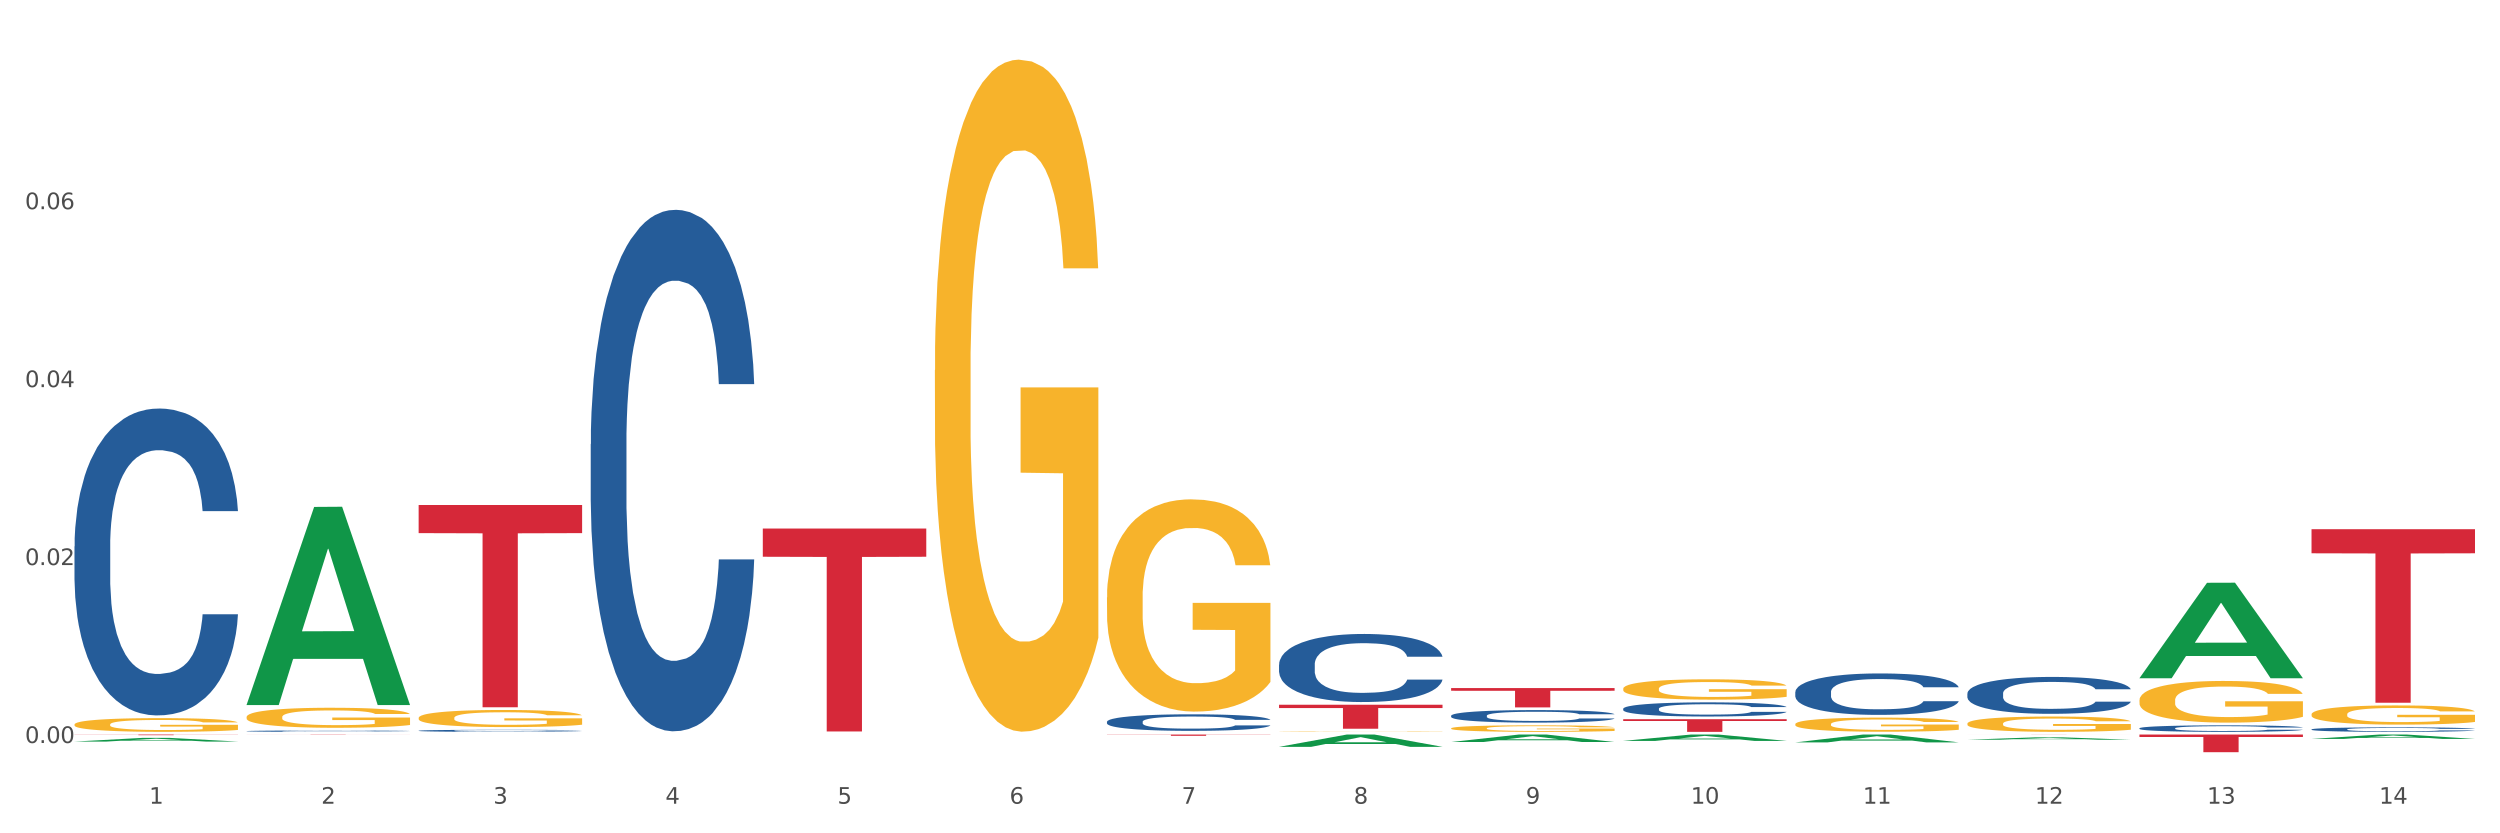 <?xml version="1.0" encoding="utf-8" standalone="no"?>
<!DOCTYPE svg PUBLIC "-//W3C//DTD SVG 1.1//EN"
  "http://www.w3.org/Graphics/SVG/1.1/DTD/svg11.dtd">
<svg xmlns:xlink="http://www.w3.org/1999/xlink" width="1080pt" height="360pt" viewBox="0 0 1080 360" xmlns="http://www.w3.org/2000/svg" version="1.1">
 <rect x="0" y="0" width="1080" height="360" fill="#333333" stroke="none"/>
 <defs>
  <style type="text/css">*{stroke-linejoin: round; stroke-linecap: butt}</style>
 </defs>
 <g id="figure_1">
  <g id="patch_1">
   <path d="M 0 360 
L 1080 360 
L 1080 0 
L 0 0 
z
" style="fill: #ffffff; stroke: #ffffff; stroke-linejoin: miter"/>
  </g>
  <g id="axes_1">
   <g id="matplotlib.axis_1">
    <g id="xtick_1">
     <g id="text_1">
      <!-- 1 -->
      <g style="fill: #4d4d4d" transform="translate(64.432 347.204) scale(0.096 -0.096)">
       <defs>
        <path id="DejaVuSans-31" d="M 794 531 
L 1825 531 
L 1825 4091 
L 703 3866 
L 703 4441 
L 1819 4666 
L 2450 4666 
L 2450 531 
L 3481 531 
L 3481 0 
L 794 0 
L 794 531 
z
" transform="scale(0.016)"/>
       </defs>
       <use xlink:href="#DejaVuSans-31"/>
      </g>
     </g>
    </g>
    <g id="xtick_2">
     <g id="text_2">
      <!-- 2 -->
      <g style="fill: #4d4d4d" transform="translate(138.771 347.204) scale(0.096 -0.096)">
       <defs>
        <path id="DejaVuSans-32" d="M 1228 531 
L 3431 531 
L 3431 0 
L 469 0 
L 469 531 
Q 828 903 1448 1529 
Q 2069 2156 2228 2338 
Q 2531 2678 2651 2914 
Q 2772 3150 2772 3378 
Q 2772 3750 2511 3984 
Q 2250 4219 1831 4219 
Q 1534 4219 1204 4116 
Q 875 4013 500 3803 
L 500 4441 
Q 881 4594 1212 4672 
Q 1544 4750 1819 4750 
Q 2544 4750 2975 4387 
Q 3406 4025 3406 3419 
Q 3406 3131 3298 2873 
Q 3191 2616 2906 2266 
Q 2828 2175 2409 1742 
Q 1991 1309 1228 531 
z
" transform="scale(0.016)"/>
       </defs>
       <use xlink:href="#DejaVuSans-32"/>
      </g>
     </g>
    </g>
    <g id="xtick_3">
     <g id="text_3">
      <!-- 3 -->
      <g style="fill: #4d4d4d" transform="translate(213.109 347.204) scale(0.096 -0.096)">
       <defs>
        <path id="DejaVuSans-33" d="M 2597 2516 
Q 3050 2419 3304 2112 
Q 3559 1806 3559 1356 
Q 3559 666 3084 287 
Q 2609 -91 1734 -91 
Q 1441 -91 1130 -33 
Q 819 25 488 141 
L 488 750 
Q 750 597 1062 519 
Q 1375 441 1716 441 
Q 2309 441 2620 675 
Q 2931 909 2931 1356 
Q 2931 1769 2642 2001 
Q 2353 2234 1838 2234 
L 1294 2234 
L 1294 2753 
L 1863 2753 
Q 2328 2753 2575 2939 
Q 2822 3125 2822 3475 
Q 2822 3834 2567 4026 
Q 2313 4219 1838 4219 
Q 1578 4219 1281 4162 
Q 984 4106 628 3988 
L 628 4550 
Q 988 4650 1302 4700 
Q 1616 4750 1894 4750 
Q 2613 4750 3031 4423 
Q 3450 4097 3450 3541 
Q 3450 3153 3228 2886 
Q 3006 2619 2597 2516 
z
" transform="scale(0.016)"/>
       </defs>
       <use xlink:href="#DejaVuSans-33"/>
      </g>
     </g>
    </g>
    <g id="xtick_4">
     <g id="text_4">
      <!-- 4 -->
      <g style="fill: #4d4d4d" transform="translate(287.448 347.204) scale(0.096 -0.096)">
       <defs>
        <path id="DejaVuSans-34" d="M 2419 4116 
L 825 1625 
L 2419 1625 
L 2419 4116 
z
M 2253 4666 
L 3047 4666 
L 3047 1625 
L 3713 1625 
L 3713 1100 
L 3047 1100 
L 3047 0 
L 2419 0 
L 2419 1100 
L 313 1100 
L 313 1709 
L 2253 4666 
z
" transform="scale(0.016)"/>
       </defs>
       <use xlink:href="#DejaVuSans-34"/>
      </g>
     </g>
    </g>
    <g id="xtick_5">
     <g id="text_5">
      <!-- 5 -->
      <g style="fill: #4d4d4d" transform="translate(361.787 347.204) scale(0.096 -0.096)">
       <defs>
        <path id="DejaVuSans-35" d="M 691 4666 
L 3169 4666 
L 3169 4134 
L 1269 4134 
L 1269 2991 
Q 1406 3038 1543 3061 
Q 1681 3084 1819 3084 
Q 2600 3084 3056 2656 
Q 3513 2228 3513 1497 
Q 3513 744 3044 326 
Q 2575 -91 1722 -91 
Q 1428 -91 1123 -41 
Q 819 9 494 109 
L 494 744 
Q 775 591 1075 516 
Q 1375 441 1709 441 
Q 2250 441 2565 725 
Q 2881 1009 2881 1497 
Q 2881 1984 2565 2268 
Q 2250 2553 1709 2553 
Q 1456 2553 1204 2497 
Q 953 2441 691 2322 
L 691 4666 
z
" transform="scale(0.016)"/>
       </defs>
       <use xlink:href="#DejaVuSans-35"/>
      </g>
     </g>
    </g>
    <g id="xtick_6">
     <g id="text_6">
      <!-- 6 -->
      <g style="fill: #4d4d4d" transform="translate(436.125 347.204) scale(0.096 -0.096)">
       <defs>
        <path id="DejaVuSans-36" d="M 2113 2584 
Q 1688 2584 1439 2293 
Q 1191 2003 1191 1497 
Q 1191 994 1439 701 
Q 1688 409 2113 409 
Q 2538 409 2786 701 
Q 3034 994 3034 1497 
Q 3034 2003 2786 2293 
Q 2538 2584 2113 2584 
z
M 3366 4563 
L 3366 3988 
Q 3128 4100 2886 4159 
Q 2644 4219 2406 4219 
Q 1781 4219 1451 3797 
Q 1122 3375 1075 2522 
Q 1259 2794 1537 2939 
Q 1816 3084 2150 3084 
Q 2853 3084 3261 2657 
Q 3669 2231 3669 1497 
Q 3669 778 3244 343 
Q 2819 -91 2113 -91 
Q 1303 -91 875 529 
Q 447 1150 447 2328 
Q 447 3434 972 4092 
Q 1497 4750 2381 4750 
Q 2619 4750 2861 4703 
Q 3103 4656 3366 4563 
z
" transform="scale(0.016)"/>
       </defs>
       <use xlink:href="#DejaVuSans-36"/>
      </g>
     </g>
    </g>
    <g id="xtick_7">
     <g id="text_7">
      <!-- 7 -->
      <g style="fill: #4d4d4d" transform="translate(510.464 347.204) scale(0.096 -0.096)">
       <defs>
        <path id="DejaVuSans-37" d="M 525 4666 
L 3525 4666 
L 3525 4397 
L 1831 0 
L 1172 0 
L 2766 4134 
L 525 4134 
L 525 4666 
z
" transform="scale(0.016)"/>
       </defs>
       <use xlink:href="#DejaVuSans-37"/>
      </g>
     </g>
    </g>
    <g id="xtick_8">
     <g id="text_8">
      <!-- 8 -->
      <g style="fill: #4d4d4d" transform="translate(584.803 347.204) scale(0.096 -0.096)">
       <defs>
        <path id="DejaVuSans-38" d="M 2034 2216 
Q 1584 2216 1326 1975 
Q 1069 1734 1069 1313 
Q 1069 891 1326 650 
Q 1584 409 2034 409 
Q 2484 409 2743 651 
Q 3003 894 3003 1313 
Q 3003 1734 2745 1975 
Q 2488 2216 2034 2216 
z
M 1403 2484 
Q 997 2584 770 2862 
Q 544 3141 544 3541 
Q 544 4100 942 4425 
Q 1341 4750 2034 4750 
Q 2731 4750 3128 4425 
Q 3525 4100 3525 3541 
Q 3525 3141 3298 2862 
Q 3072 2584 2669 2484 
Q 3125 2378 3379 2068 
Q 3634 1759 3634 1313 
Q 3634 634 3220 271 
Q 2806 -91 2034 -91 
Q 1263 -91 848 271 
Q 434 634 434 1313 
Q 434 1759 690 2068 
Q 947 2378 1403 2484 
z
M 1172 3481 
Q 1172 3119 1398 2916 
Q 1625 2713 2034 2713 
Q 2441 2713 2670 2916 
Q 2900 3119 2900 3481 
Q 2900 3844 2670 4047 
Q 2441 4250 2034 4250 
Q 1625 4250 1398 4047 
Q 1172 3844 1172 3481 
z
" transform="scale(0.016)"/>
       </defs>
       <use xlink:href="#DejaVuSans-38"/>
      </g>
     </g>
    </g>
    <g id="xtick_9">
     <g id="text_9">
      <!-- 9 -->
      <g style="fill: #4d4d4d" transform="translate(659.142 347.204) scale(0.096 -0.096)">
       <defs>
        <path id="DejaVuSans-39" d="M 703 97 
L 703 672 
Q 941 559 1184 500 
Q 1428 441 1663 441 
Q 2288 441 2617 861 
Q 2947 1281 2994 2138 
Q 2813 1869 2534 1725 
Q 2256 1581 1919 1581 
Q 1219 1581 811 2004 
Q 403 2428 403 3163 
Q 403 3881 828 4315 
Q 1253 4750 1959 4750 
Q 2769 4750 3195 4129 
Q 3622 3509 3622 2328 
Q 3622 1225 3098 567 
Q 2575 -91 1691 -91 
Q 1453 -91 1209 -44 
Q 966 3 703 97 
z
M 1959 2075 
Q 2384 2075 2632 2365 
Q 2881 2656 2881 3163 
Q 2881 3666 2632 3958 
Q 2384 4250 1959 4250 
Q 1534 4250 1286 3958 
Q 1038 3666 1038 3163 
Q 1038 2656 1286 2365 
Q 1534 2075 1959 2075 
z
" transform="scale(0.016)"/>
       </defs>
       <use xlink:href="#DejaVuSans-39"/>
      </g>
     </g>
    </g>
    <g id="xtick_10">
     <g id="text_10">
      <!-- 10 -->
      <g style="fill: #4d4d4d" transform="translate(730.426 347.204) scale(0.096 -0.096)">
       <defs>
        <path id="DejaVuSans-30" d="M 2034 4250 
Q 1547 4250 1301 3770 
Q 1056 3291 1056 2328 
Q 1056 1369 1301 889 
Q 1547 409 2034 409 
Q 2525 409 2770 889 
Q 3016 1369 3016 2328 
Q 3016 3291 2770 3770 
Q 2525 4250 2034 4250 
z
M 2034 4750 
Q 2819 4750 3233 4129 
Q 3647 3509 3647 2328 
Q 3647 1150 3233 529 
Q 2819 -91 2034 -91 
Q 1250 -91 836 529 
Q 422 1150 422 2328 
Q 422 3509 836 4129 
Q 1250 4750 2034 4750 
z
" transform="scale(0.016)"/>
       </defs>
       <use xlink:href="#DejaVuSans-31"/>
       <use xlink:href="#DejaVuSans-30" transform="translate(63.623 0)"/>
      </g>
     </g>
    </g>
    <g id="xtick_11">
     <g id="text_11">
      <!-- 11 -->
      <g style="fill: #4d4d4d" transform="translate(804.765 347.204) scale(0.096 -0.096)">
       <use xlink:href="#DejaVuSans-31"/>
       <use xlink:href="#DejaVuSans-31" transform="translate(63.623 0)"/>
      </g>
     </g>
    </g>
    <g id="xtick_12">
     <g id="text_12">
      <!-- 12 -->
      <g style="fill: #4d4d4d" transform="translate(879.104 347.204) scale(0.096 -0.096)">
       <use xlink:href="#DejaVuSans-31"/>
       <use xlink:href="#DejaVuSans-32" transform="translate(63.623 0)"/>
      </g>
     </g>
    </g>
    <g id="xtick_13">
     <g id="text_13">
      <!-- 13 -->
      <g style="fill: #4d4d4d" transform="translate(953.442 347.204) scale(0.096 -0.096)">
       <use xlink:href="#DejaVuSans-31"/>
       <use xlink:href="#DejaVuSans-33" transform="translate(63.623 0)"/>
      </g>
     </g>
    </g>
    <g id="xtick_14">
     <g id="text_14">
      <!-- 14 -->
      <g style="fill: #4d4d4d" transform="translate(1027.781 347.204) scale(0.096 -0.096)">
       <use xlink:href="#DejaVuSans-31"/>
       <use xlink:href="#DejaVuSans-34" transform="translate(63.623 0)"/>
      </g>
     </g>
    </g>
    <g id="xtick_15"/>
    <g id="xtick_16"/>
    <g id="xtick_17"/>
    <g id="xtick_18"/>
    <g id="xtick_19"/>
    <g id="xtick_20"/>
    <g id="xtick_21"/>
    <g id="xtick_22"/>
    <g id="xtick_23"/>
    <g id="xtick_24"/>
    <g id="xtick_25"/>
    <g id="xtick_26"/>
    <g id="xtick_27"/>
   </g>
   <g id="matplotlib.axis_2">
    <g id="ytick_1">
     <g id="text_15">
      <!-- 0.00 -->
      <g style="fill: #4d4d4d" transform="translate(10.8 320.975) scale(0.096 -0.096)">
       <defs>
        <path id="DejaVuSans-2e" d="M 684 794 
L 1344 794 
L 1344 0 
L 684 0 
L 684 794 
z
" transform="scale(0.016)"/>
       </defs>
       <use xlink:href="#DejaVuSans-30"/>
       <use xlink:href="#DejaVuSans-2e" transform="translate(63.623 0)"/>
       <use xlink:href="#DejaVuSans-30" transform="translate(95.41 0)"/>
       <use xlink:href="#DejaVuSans-30" transform="translate(159.033 0)"/>
      </g>
     </g>
    </g>
    <g id="ytick_2">
     <g id="text_16">
      <!-- 0.02 -->
      <g style="fill: #4d4d4d" transform="translate(10.8 244.107) scale(0.096 -0.096)">
       <use xlink:href="#DejaVuSans-30"/>
       <use xlink:href="#DejaVuSans-2e" transform="translate(63.623 0)"/>
       <use xlink:href="#DejaVuSans-30" transform="translate(95.41 0)"/>
       <use xlink:href="#DejaVuSans-32" transform="translate(159.033 0)"/>
      </g>
     </g>
    </g>
    <g id="ytick_3">
     <g id="text_17">
      <!-- 0.04 -->
      <g style="fill: #4d4d4d" transform="translate(10.8 167.239) scale(0.096 -0.096)">
       <use xlink:href="#DejaVuSans-30"/>
       <use xlink:href="#DejaVuSans-2e" transform="translate(63.623 0)"/>
       <use xlink:href="#DejaVuSans-30" transform="translate(95.41 0)"/>
       <use xlink:href="#DejaVuSans-34" transform="translate(159.033 0)"/>
      </g>
     </g>
    </g>
    <g id="ytick_4">
     <g id="text_18">
      <!-- 0.06 -->
      <g style="fill: #4d4d4d" transform="translate(10.8 90.37) scale(0.096 -0.096)">
       <use xlink:href="#DejaVuSans-30"/>
       <use xlink:href="#DejaVuSans-2e" transform="translate(63.623 0)"/>
       <use xlink:href="#DejaVuSans-30" transform="translate(95.41 0)"/>
       <use xlink:href="#DejaVuSans-36" transform="translate(159.033 0)"/>
      </g>
     </g>
    </g>
    <g id="ytick_5"/>
    <g id="ytick_6"/>
    <g id="ytick_7"/>
    <g id="ytick_8"/>
   </g>
   <g id="PolyCollection_1">
    <path d="M 32.175 320.356 
L 32.248 320.355 
L 61.37 318.772 
L 73.456 318.771 
L 102.797 320.359 
L 88.818 320.359 
L 82.484 319.989 
L 52.415 319.989 
L 52.197 319.995 
L 46.081 320.359 
L 32.175 320.359 
L 32.175 320.356 
L 56.201 319.769 
L 78.698 319.767 
L 67.559 319.109 
L 67.413 319.106 
L 67.267 319.111 
L 56.128 319.767 
L 56.201 319.769 
L 32.175 320.356 
z
" clip-path="url(#p41869e28b6)" style="fill: #109648"/>
    <path d="M 32.175 317.328 
L 102.797 317.328 
L 102.797 317.366 
L 75.017 317.367 
L 75.017 317.605 
L 59.788 317.605 
L 59.788 317.367 
L 32.175 317.366 
L 32.175 317.328 
L 32.175 317.328 
z
" clip-path="url(#p41869e28b6)" style="fill: #d62839"/>
    <path d="M 106.514 317.328 
L 177.135 317.328 
L 177.135 317.342 
L 149.355 317.342 
L 149.355 317.426 
L 134.126 317.426 
L 134.126 317.342 
L 106.514 317.342 
L 106.514 317.328 
L 106.514 317.328 
z
" clip-path="url(#p41869e28b6)" style="fill: #d62839"/>
    <path d="M 180.852 218.166 
L 251.474 218.166 
L 251.474 230.309 
L 223.694 230.391 
L 223.694 305.542 
L 208.465 305.542 
L 208.465 230.391 
L 180.852 230.309 
L 180.852 218.248 
L 180.852 218.166 
z
" clip-path="url(#p41869e28b6)" style="fill: #d62839"/>
    <path d="M 329.53 228.336 
L 400.152 228.336 
L 400.152 240.517 
L 372.371 240.599 
L 372.371 315.989 
L 357.143 315.989 
L 357.143 240.599 
L 329.53 240.517 
L 329.53 228.418 
L 329.53 228.336 
z
" clip-path="url(#p41869e28b6)" style="fill: #d62839"/>
    <path d="M 478.207 317.328 
L 548.829 317.328 
L 548.829 317.403 
L 521.049 317.403 
L 521.049 317.867 
L 505.82 317.867 
L 505.82 317.403 
L 478.207 317.403 
L 478.207 317.328 
L 478.207 317.328 
z
" clip-path="url(#p41869e28b6)" style="fill: #d62839"/>
    <path d="M 552.546 304.449 
L 623.168 304.449 
L 623.168 305.89 
L 595.388 305.899 
L 595.388 314.816 
L 580.159 314.816 
L 580.159 305.899 
L 552.546 305.89 
L 552.546 304.459 
L 552.546 304.449 
z
" clip-path="url(#p41869e28b6)" style="fill: #d62839"/>
    <path d="M 626.885 297.253 
L 697.506 297.253 
L 697.506 298.411 
L 669.726 298.419 
L 669.726 305.584 
L 654.497 305.584 
L 654.497 298.419 
L 626.885 298.411 
L 626.885 297.261 
L 626.885 297.253 
z
" clip-path="url(#p41869e28b6)" style="fill: #d62839"/>
    <path d="M 849.901 317.328 
L 920.523 317.328 
L 920.523 317.333 
L 892.742 317.333 
L 892.742 317.366 
L 877.514 317.366 
L 877.514 317.333 
L 849.901 317.333 
L 849.901 317.328 
L 849.901 317.328 
z
" clip-path="url(#p41869e28b6)" style="fill: #d62839"/>
    <path d="M 32.175 312.971 
L 32.258 312.966 
L 32.258 312.771 
L 32.425 312.603 
L 33.259 312.197 
L 34.51 311.861 
L 35.427 311.682 
L 36.344 311.536 
L 37.428 311.39 
L 38.762 311.238 
L 41.18 311.016 
L 42.681 310.902 
L 44.515 310.783 
L 47.85 310.61 
L 50.268 310.512 
L 52.77 310.431 
L 56.855 310.334 
L 59.523 310.29 
L 62.358 310.258 
L 65.777 310.236 
L 68.361 310.231 
L 74.031 310.247 
L 78.867 310.296 
L 81.202 310.334 
L 84.203 310.399 
L 85.788 310.442 
L 88.372 310.529 
L 91.04 310.642 
L 92.875 310.74 
L 95.626 310.924 
L 97.711 311.108 
L 99.628 311.336 
L 100.629 311.493 
L 101.379 311.639 
L 102.046 311.807 
L 102.713 312.072 
L 87.705 312.072 
L 87.122 311.883 
L 86.204 311.704 
L 84.87 311.531 
L 83.703 311.422 
L 81.702 311.287 
L 79.868 311.2 
L 77.95 311.135 
L 75.615 311.081 
L 73.781 311.054 
L 71.196 311.032 
L 66.11 311.038 
L 62.692 311.081 
L 60.357 311.135 
L 58.856 311.184 
L 57.522 311.238 
L 56.021 311.314 
L 54.27 311.428 
L 53.02 311.531 
L 51.769 311.661 
L 50.768 311.791 
L 49.851 311.942 
L 49.101 312.105 
L 48.517 312.273 
L 48.017 312.479 
L 47.6 312.82 
L 47.6 313.562 
L 47.767 313.73 
L 48.184 313.952 
L 48.684 314.12 
L 49.518 314.32 
L 50.268 314.455 
L 51.686 314.65 
L 53.27 314.813 
L 54.52 314.916 
L 55.771 315.003 
L 57.939 315.122 
L 60.357 315.219 
L 62.441 315.279 
L 65.276 315.333 
L 67.194 315.355 
L 68.862 315.365 
L 72.947 315.365 
L 75.865 315.349 
L 79.117 315.311 
L 81.619 315.262 
L 83.703 315.203 
L 86.038 315.105 
L 87.538 315.013 
L 87.538 313.881 
L 69.195 313.876 
L 69.195 313.123 
L 102.797 313.123 
L 102.797 315.333 
L 101.379 315.447 
L 99.795 315.55 
L 98.128 315.642 
L 95.626 315.755 
L 92.625 315.864 
L 89.956 315.94 
L 87.122 316.005 
L 83.786 316.064 
L 79.451 316.118 
L 76.783 316.14 
L 73.447 316.156 
L 69.529 316.162 
L 66.11 316.151 
L 62.775 316.124 
L 59.273 316.075 
L 55.855 316.005 
L 53.27 315.934 
L 50.685 315.847 
L 47.934 315.734 
L 45.766 315.625 
L 44.098 315.528 
L 42.264 315.403 
L 40.263 315.241 
L 38.762 315.095 
L 37.428 314.943 
L 36.01 314.748 
L 35.01 314.58 
L 34.009 314.369 
L 33.426 314.212 
L 32.759 313.968 
L 32.258 313.627 
L 32.175 312.971 
z
" clip-path="url(#p41869e28b6)" style="fill: #f7b32b"/>
    <path d="M 998.578 315.086 
L 998.662 315.084 
L 998.662 315.034 
L 998.912 314.966 
L 999.83 314.841 
L 1000.999 314.747 
L 1003.003 314.636 
L 1004.088 314.59 
L 1005.507 314.538 
L 1008.429 314.454 
L 1011.768 314.383 
L 1014.105 314.344 
L 1015.858 314.319 
L 1019.781 314.274 
L 1022.035 314.255 
L 1024.373 314.238 
L 1026.376 314.228 
L 1029.715 314.215 
L 1032.387 314.21 
L 1035.475 314.208 
L 1038.063 314.21 
L 1041.486 314.217 
L 1046.494 314.238 
L 1048.414 314.251 
L 1051.002 314.272 
L 1053.673 314.301 
L 1055.844 314.329 
L 1058.348 314.37 
L 1060.936 314.424 
L 1063.44 314.492 
L 1065.193 314.554 
L 1066.612 314.62 
L 1067.864 314.7 
L 1068.783 314.788 
L 1069.2 314.861 
L 1053.924 314.861 
L 1053.506 314.795 
L 1052.671 314.724 
L 1051.837 314.676 
L 1050.918 314.636 
L 1049.499 314.592 
L 1048.247 314.563 
L 1046.16 314.529 
L 1044.24 314.508 
L 1042.654 314.495 
L 1040.734 314.485 
L 1036.644 314.474 
L 1033.722 314.474 
L 1031.886 314.477 
L 1029.632 314.486 
L 1027.712 314.499 
L 1025.458 314.52 
L 1023.705 314.544 
L 1021.952 314.574 
L 1020.95 314.595 
L 1019.448 314.634 
L 1018.446 314.667 
L 1017.11 314.722 
L 1016.359 314.761 
L 1015.023 314.863 
L 1014.439 314.938 
L 1014.188 314.989 
L 1014.022 315.047 
L 1014.022 315.325 
L 1014.522 315.45 
L 1014.94 315.503 
L 1015.608 315.564 
L 1016.86 315.642 
L 1018.696 315.719 
L 1020.616 315.774 
L 1022.202 315.808 
L 1023.705 315.833 
L 1025.207 315.853 
L 1027.044 315.871 
L 1028.547 315.881 
L 1030.8 315.892 
L 1033.472 315.898 
L 1035.559 315.898 
L 1039.816 315.889 
L 1041.736 315.88 
L 1043.572 315.867 
L 1045.576 315.848 
L 1047.162 315.826 
L 1048.08 315.81 
L 1049.583 315.776 
L 1050.752 315.741 
L 1051.753 315.7 
L 1052.421 315.664 
L 1053.172 315.61 
L 1053.757 315.55 
L 1053.924 315.518 
L 1069.2 315.518 
L 1068.866 315.582 
L 1068.282 315.644 
L 1067.113 315.728 
L 1066.195 315.776 
L 1064.776 315.835 
L 1063.273 315.885 
L 1061.186 315.94 
L 1059.266 315.981 
L 1057.263 316.017 
L 1055.092 316.049 
L 1051.169 316.094 
L 1049.75 316.106 
L 1046.745 316.128 
L 1044.407 316.14 
L 1040.985 316.153 
L 1037.479 316.16 
L 1033.806 316.162 
L 1030.55 316.158 
L 1026.96 316.147 
L 1024.707 316.137 
L 1022.202 316.121 
L 1019.281 316.096 
L 1016.526 316.065 
L 1013.938 316.03 
L 1011.517 315.989 
L 1009.263 315.942 
L 1006.342 315.865 
L 1004.171 315.791 
L 1002.585 315.721 
L 1001.5 315.662 
L 1000.415 315.587 
L 999.83 315.535 
L 998.912 315.411 
L 998.578 315.295 
L 998.578 315.086 
z
" clip-path="url(#p41869e28b6)" style="fill: #255c99"/>
    <path d="M 924.24 314.609 
L 924.323 314.607 
L 924.323 314.535 
L 924.573 314.437 
L 925.492 314.257 
L 926.66 314.12 
L 928.664 313.961 
L 929.749 313.894 
L 931.168 313.819 
L 934.09 313.698 
L 937.429 313.595 
L 939.766 313.539 
L 941.519 313.503 
L 945.443 313.438 
L 947.697 313.41 
L 950.034 313.387 
L 952.037 313.371 
L 955.377 313.353 
L 958.048 313.346 
L 961.136 313.343 
L 963.724 313.346 
L 967.147 313.356 
L 972.155 313.387 
L 974.075 313.405 
L 976.663 313.436 
L 979.335 313.477 
L 981.505 313.518 
L 984.009 313.577 
L 986.597 313.654 
L 989.101 313.752 
L 990.854 313.842 
L 992.273 313.938 
L 993.526 314.053 
L 994.444 314.18 
L 994.861 314.285 
L 979.585 314.285 
L 979.168 314.19 
L 978.333 314.087 
L 977.498 314.017 
L 976.58 313.961 
L 975.161 313.896 
L 973.908 313.855 
L 971.822 313.806 
L 969.902 313.775 
L 968.316 313.757 
L 966.396 313.742 
L 962.305 313.726 
L 959.383 313.726 
L 957.547 313.732 
L 955.293 313.744 
L 953.373 313.763 
L 951.119 313.793 
L 949.366 313.827 
L 947.613 313.871 
L 946.611 313.902 
L 945.109 313.958 
L 944.107 314.004 
L 942.771 314.084 
L 942.02 314.141 
L 940.685 314.288 
L 940.1 314.396 
L 939.85 314.47 
L 939.683 314.553 
L 939.683 314.954 
L 940.184 315.135 
L 940.601 315.212 
L 941.269 315.299 
L 942.521 315.413 
L 944.358 315.523 
L 946.278 315.603 
L 947.864 315.652 
L 949.366 315.688 
L 950.869 315.716 
L 952.705 315.742 
L 954.208 315.757 
L 956.462 315.773 
L 959.133 315.781 
L 961.22 315.781 
L 965.477 315.768 
L 967.397 315.755 
L 969.234 315.737 
L 971.237 315.709 
L 972.823 315.678 
L 973.742 315.654 
L 975.244 315.606 
L 976.413 315.554 
L 977.415 315.495 
L 978.082 315.443 
L 978.834 315.366 
L 979.418 315.279 
L 979.585 315.232 
L 994.861 315.232 
L 994.527 315.325 
L 993.943 315.415 
L 992.774 315.536 
L 991.856 315.606 
L 990.437 315.691 
L 988.934 315.763 
L 986.847 315.842 
L 984.927 315.902 
L 982.924 315.953 
L 980.754 315.999 
L 976.83 316.064 
L 975.411 316.082 
L 972.406 316.113 
L 970.069 316.131 
L 966.646 316.149 
L 963.14 316.159 
L 959.467 316.162 
L 956.211 316.156 
L 952.622 316.141 
L 950.368 316.126 
L 947.864 316.102 
L 944.942 316.066 
L 942.187 316.023 
L 939.599 315.971 
L 937.178 315.912 
L 934.925 315.845 
L 932.003 315.734 
L 929.832 315.626 
L 928.246 315.526 
L 927.161 315.441 
L 926.076 315.333 
L 925.492 315.258 
L 924.573 315.078 
L 924.24 314.911 
L 924.24 314.609 
z
" clip-path="url(#p41869e28b6)" style="fill: #255c99"/>
    <path d="M 849.901 299.595 
L 849.984 299.581 
L 849.984 299.173 
L 850.235 298.62 
L 851.153 297.601 
L 852.322 296.829 
L 854.325 295.927 
L 855.41 295.548 
L 856.829 295.126 
L 859.751 294.442 
L 863.09 293.859 
L 865.428 293.539 
L 867.181 293.335 
L 871.104 292.971 
L 873.358 292.811 
L 875.695 292.68 
L 877.699 292.593 
L 881.038 292.491 
L 883.709 292.447 
L 886.798 292.433 
L 889.386 292.447 
L 892.808 292.505 
L 897.817 292.68 
L 899.737 292.782 
L 902.325 292.957 
L 904.996 293.19 
L 907.166 293.423 
L 909.671 293.757 
L 912.258 294.194 
L 914.763 294.747 
L 916.516 295.257 
L 917.935 295.796 
L 919.187 296.451 
L 920.105 297.164 
L 920.523 297.761 
L 905.246 297.761 
L 904.829 297.222 
L 903.994 296.64 
L 903.159 296.247 
L 902.241 295.927 
L 900.822 295.563 
L 899.57 295.33 
L 897.483 295.053 
L 895.563 294.878 
L 893.977 294.777 
L 892.057 294.689 
L 887.966 294.602 
L 885.045 294.602 
L 883.208 294.631 
L 880.954 294.704 
L 879.034 294.806 
L 876.78 294.98 
L 875.027 295.17 
L 873.274 295.417 
L 872.273 295.592 
L 870.77 295.912 
L 869.768 296.174 
L 868.433 296.625 
L 867.681 296.946 
L 866.346 297.776 
L 865.761 298.387 
L 865.511 298.809 
L 865.344 299.275 
L 865.344 301.546 
L 865.845 302.565 
L 866.262 303.002 
L 866.93 303.497 
L 868.182 304.138 
L 870.019 304.764 
L 871.939 305.215 
L 873.525 305.491 
L 875.027 305.695 
L 876.53 305.855 
L 878.367 306.001 
L 879.869 306.088 
L 882.123 306.176 
L 884.794 306.219 
L 886.881 306.219 
L 891.139 306.147 
L 893.059 306.074 
L 894.895 305.972 
L 896.899 305.812 
L 898.485 305.637 
L 899.403 305.506 
L 900.905 305.229 
L 902.074 304.938 
L 903.076 304.603 
L 903.744 304.312 
L 904.495 303.875 
L 905.079 303.381 
L 905.246 303.118 
L 920.523 303.118 
L 920.189 303.643 
L 919.604 304.152 
L 918.436 304.836 
L 917.517 305.229 
L 916.098 305.71 
L 914.596 306.117 
L 912.509 306.569 
L 910.589 306.904 
L 908.585 307.195 
L 906.415 307.457 
L 902.491 307.821 
L 901.072 307.923 
L 898.067 308.097 
L 895.73 308.199 
L 892.307 308.301 
L 888.801 308.359 
L 885.128 308.374 
L 881.873 308.345 
L 878.283 308.258 
L 876.029 308.17 
L 873.525 308.039 
L 870.603 307.835 
L 867.848 307.588 
L 865.261 307.297 
L 862.84 306.962 
L 860.586 306.583 
L 857.664 305.957 
L 855.494 305.346 
L 853.908 304.778 
L 852.823 304.298 
L 851.737 303.686 
L 851.153 303.264 
L 850.235 302.245 
L 849.901 301.299 
L 849.901 299.595 
z
" clip-path="url(#p41869e28b6)" style="fill: #255c99"/>
    <path d="M 775.562 298.971 
L 775.646 298.955 
L 775.646 298.497 
L 775.896 297.875 
L 776.814 296.73 
L 777.983 295.863 
L 779.986 294.849 
L 781.072 294.424 
L 782.491 293.95 
L 785.412 293.181 
L 788.752 292.526 
L 791.089 292.167 
L 792.842 291.938 
L 796.765 291.529 
L 799.019 291.349 
L 801.357 291.201 
L 803.36 291.103 
L 806.699 290.989 
L 809.37 290.94 
L 812.459 290.923 
L 815.047 290.94 
L 818.469 291.005 
L 823.478 291.201 
L 825.398 291.316 
L 827.986 291.512 
L 830.657 291.774 
L 832.828 292.036 
L 835.332 292.412 
L 837.92 292.903 
L 840.424 293.524 
L 842.177 294.097 
L 843.596 294.702 
L 844.848 295.438 
L 845.766 296.24 
L 846.184 296.91 
L 830.908 296.91 
L 830.49 296.305 
L 829.655 295.651 
L 828.821 295.209 
L 827.902 294.849 
L 826.483 294.44 
L 825.231 294.179 
L 823.144 293.868 
L 821.224 293.671 
L 819.638 293.557 
L 817.718 293.459 
L 813.628 293.361 
L 810.706 293.361 
L 808.87 293.393 
L 806.616 293.475 
L 804.696 293.59 
L 802.442 293.786 
L 800.689 293.999 
L 798.936 294.277 
L 797.934 294.473 
L 796.431 294.833 
L 795.43 295.127 
L 794.094 295.634 
L 793.343 295.994 
L 792.007 296.927 
L 791.423 297.614 
L 791.172 298.088 
L 791.005 298.612 
L 791.005 301.163 
L 791.506 302.308 
L 791.924 302.799 
L 792.591 303.355 
L 793.844 304.075 
L 795.68 304.778 
L 797.6 305.286 
L 799.186 305.596 
L 800.689 305.825 
L 802.191 306.005 
L 804.028 306.169 
L 805.53 306.267 
L 807.784 306.365 
L 810.456 306.414 
L 812.543 306.414 
L 816.8 306.332 
L 818.72 306.251 
L 820.556 306.136 
L 822.56 305.956 
L 824.146 305.76 
L 825.064 305.613 
L 826.567 305.302 
L 827.735 304.975 
L 828.737 304.599 
L 829.405 304.271 
L 830.156 303.781 
L 830.741 303.224 
L 830.908 302.93 
L 846.184 302.93 
L 845.85 303.519 
L 845.266 304.091 
L 844.097 304.86 
L 843.179 305.302 
L 841.76 305.842 
L 840.257 306.3 
L 838.17 306.807 
L 836.25 307.183 
L 834.247 307.51 
L 832.076 307.805 
L 828.153 308.214 
L 826.734 308.328 
L 823.728 308.524 
L 821.391 308.639 
L 817.969 308.753 
L 814.463 308.819 
L 810.79 308.835 
L 807.534 308.802 
L 803.944 308.704 
L 801.69 308.606 
L 799.186 308.459 
L 796.264 308.23 
L 793.51 307.952 
L 790.922 307.625 
L 788.501 307.248 
L 786.247 306.823 
L 783.325 306.12 
L 781.155 305.433 
L 779.569 304.795 
L 778.484 304.255 
L 777.399 303.568 
L 776.814 303.094 
L 775.896 301.949 
L 775.562 300.885 
L 775.562 298.971 
z
" clip-path="url(#p41869e28b6)" style="fill: #255c99"/>
    <path d="M 701.223 306.163 
L 701.307 306.158 
L 701.307 306.001 
L 701.557 305.789 
L 702.476 305.397 
L 703.644 305.101 
L 705.648 304.754 
L 706.733 304.609 
L 708.152 304.447 
L 711.074 304.184 
L 714.413 303.96 
L 716.75 303.837 
L 718.503 303.759 
L 722.427 303.619 
L 724.681 303.558 
L 727.018 303.508 
L 729.021 303.474 
L 732.36 303.435 
L 735.032 303.418 
L 738.12 303.413 
L 740.708 303.418 
L 744.131 303.441 
L 749.139 303.508 
L 751.059 303.547 
L 753.647 303.614 
L 756.318 303.703 
L 758.489 303.793 
L 760.993 303.921 
L 763.581 304.089 
L 766.085 304.302 
L 767.838 304.497 
L 769.257 304.704 
L 770.51 304.956 
L 771.428 305.23 
L 771.845 305.459 
L 756.569 305.459 
L 756.151 305.252 
L 755.317 305.028 
L 754.482 304.877 
L 753.564 304.754 
L 752.145 304.615 
L 750.892 304.525 
L 748.805 304.419 
L 746.885 304.352 
L 745.299 304.313 
L 743.379 304.279 
L 739.289 304.246 
L 736.367 304.246 
L 734.531 304.257 
L 732.277 304.285 
L 730.357 304.324 
L 728.103 304.391 
L 726.35 304.464 
L 724.597 304.559 
L 723.595 304.626 
L 722.093 304.749 
L 721.091 304.849 
L 719.755 305.023 
L 719.004 305.146 
L 717.668 305.464 
L 717.084 305.699 
L 716.834 305.861 
L 716.667 306.04 
L 716.667 306.912 
L 717.168 307.304 
L 717.585 307.471 
L 718.253 307.662 
L 719.505 307.908 
L 721.341 308.148 
L 723.261 308.321 
L 724.847 308.428 
L 726.35 308.506 
L 727.853 308.567 
L 729.689 308.623 
L 731.192 308.657 
L 733.446 308.69 
L 736.117 308.707 
L 738.204 308.707 
L 742.461 308.679 
L 744.381 308.651 
L 746.218 308.612 
L 748.221 308.551 
L 749.807 308.483 
L 750.725 308.433 
L 752.228 308.327 
L 753.397 308.215 
L 754.398 308.086 
L 755.066 307.975 
L 755.818 307.807 
L 756.402 307.617 
L 756.569 307.516 
L 771.845 307.516 
L 771.511 307.717 
L 770.927 307.913 
L 769.758 308.176 
L 768.84 308.327 
L 767.421 308.511 
L 765.918 308.668 
L 763.831 308.841 
L 761.911 308.97 
L 759.908 309.082 
L 757.738 309.182 
L 753.814 309.322 
L 752.395 309.361 
L 749.39 309.428 
L 747.052 309.467 
L 743.63 309.507 
L 740.124 309.529 
L 736.451 309.534 
L 733.195 309.523 
L 729.606 309.49 
L 727.352 309.456 
L 724.847 309.406 
L 721.926 309.328 
L 719.171 309.233 
L 716.583 309.121 
L 714.162 308.992 
L 711.908 308.847 
L 708.987 308.606 
L 706.816 308.372 
L 705.23 308.154 
L 704.145 307.969 
L 703.06 307.734 
L 702.476 307.572 
L 701.557 307.181 
L 701.223 306.817 
L 701.223 306.163 
z
" clip-path="url(#p41869e28b6)" style="fill: #255c99"/>
    <path d="M 626.885 309.184 
L 626.968 309.18 
L 626.968 309.041 
L 627.219 308.853 
L 628.137 308.507 
L 629.306 308.244 
L 631.309 307.938 
L 632.394 307.809 
L 633.813 307.665 
L 636.735 307.433 
L 640.074 307.235 
L 642.411 307.126 
L 644.164 307.057 
L 648.088 306.933 
L 650.342 306.879 
L 652.679 306.834 
L 654.683 306.804 
L 658.022 306.77 
L 660.693 306.755 
L 663.782 306.75 
L 666.369 306.755 
L 669.792 306.775 
L 674.801 306.834 
L 676.721 306.869 
L 679.308 306.928 
L 681.98 307.007 
L 684.15 307.086 
L 686.654 307.2 
L 689.242 307.349 
L 691.747 307.537 
L 693.5 307.71 
L 694.919 307.893 
L 696.171 308.116 
L 697.089 308.358 
L 697.506 308.561 
L 682.23 308.561 
L 681.813 308.378 
L 680.978 308.18 
L 680.143 308.046 
L 679.225 307.938 
L 677.806 307.814 
L 676.554 307.735 
L 674.467 307.641 
L 672.547 307.581 
L 670.961 307.547 
L 669.041 307.517 
L 664.95 307.487 
L 662.029 307.487 
L 660.192 307.497 
L 657.938 307.522 
L 656.018 307.557 
L 653.764 307.616 
L 652.011 307.68 
L 650.258 307.764 
L 649.257 307.824 
L 647.754 307.933 
L 646.752 308.022 
L 645.417 308.175 
L 644.665 308.284 
L 643.33 308.566 
L 642.745 308.774 
L 642.495 308.917 
L 642.328 309.076 
L 642.328 309.848 
L 642.829 310.194 
L 643.246 310.342 
L 643.914 310.511 
L 645.166 310.728 
L 647.003 310.941 
L 648.923 311.094 
L 650.509 311.188 
L 652.011 311.258 
L 653.514 311.312 
L 655.35 311.362 
L 656.853 311.391 
L 659.107 311.421 
L 661.778 311.436 
L 663.865 311.436 
L 668.122 311.411 
L 670.042 311.386 
L 671.879 311.352 
L 673.882 311.297 
L 675.468 311.238 
L 676.387 311.193 
L 677.889 311.099 
L 679.058 311 
L 680.06 310.887 
L 680.728 310.788 
L 681.479 310.639 
L 682.063 310.471 
L 682.23 310.382 
L 697.506 310.382 
L 697.173 310.56 
L 696.588 310.733 
L 695.42 310.966 
L 694.501 311.099 
L 693.082 311.263 
L 691.58 311.401 
L 689.493 311.555 
L 687.573 311.668 
L 685.569 311.767 
L 683.399 311.856 
L 679.475 311.98 
L 678.056 312.015 
L 675.051 312.074 
L 672.714 312.109 
L 669.291 312.143 
L 665.785 312.163 
L 662.112 312.168 
L 658.856 312.158 
L 655.267 312.129 
L 653.013 312.099 
L 650.509 312.054 
L 647.587 311.985 
L 644.832 311.901 
L 642.244 311.802 
L 639.824 311.688 
L 637.57 311.56 
L 634.648 311.347 
L 632.478 311.139 
L 630.892 310.946 
L 629.806 310.783 
L 628.721 310.575 
L 628.137 310.431 
L 627.219 310.085 
L 626.885 309.763 
L 626.885 309.184 
z
" clip-path="url(#p41869e28b6)" style="fill: #255c99"/>
    <path d="M 552.546 287.086 
L 552.629 287.059 
L 552.629 286.307 
L 552.88 285.286 
L 553.798 283.406 
L 554.967 281.983 
L 556.97 280.317 
L 558.055 279.619 
L 559.475 278.84 
L 562.396 277.578 
L 565.735 276.503 
L 568.073 275.912 
L 569.826 275.536 
L 573.749 274.865 
L 576.003 274.569 
L 578.34 274.328 
L 580.344 274.166 
L 583.683 273.978 
L 586.354 273.898 
L 589.443 273.871 
L 592.031 273.898 
L 595.453 274.005 
L 600.462 274.328 
L 602.382 274.516 
L 604.97 274.838 
L 607.641 275.268 
L 609.811 275.697 
L 612.316 276.315 
L 614.903 277.121 
L 617.408 278.142 
L 619.161 279.082 
L 620.58 280.076 
L 621.832 281.284 
L 622.75 282.6 
L 623.168 283.702 
L 607.891 283.702 
L 607.474 282.708 
L 606.639 281.633 
L 605.804 280.908 
L 604.886 280.317 
L 603.467 279.646 
L 602.215 279.216 
L 600.128 278.706 
L 598.208 278.383 
L 596.622 278.195 
L 594.702 278.034 
L 590.612 277.873 
L 587.69 277.873 
L 585.853 277.927 
L 583.6 278.061 
L 581.68 278.249 
L 579.426 278.571 
L 577.673 278.921 
L 575.92 279.377 
L 574.918 279.7 
L 573.415 280.29 
L 572.414 280.774 
L 571.078 281.607 
L 570.327 282.198 
L 568.991 283.729 
L 568.407 284.857 
L 568.156 285.636 
L 567.989 286.495 
L 567.989 290.685 
L 568.49 292.566 
L 568.908 293.371 
L 569.575 294.285 
L 570.827 295.466 
L 572.664 296.621 
L 574.584 297.454 
L 576.17 297.964 
L 577.673 298.34 
L 579.175 298.636 
L 581.012 298.905 
L 582.514 299.066 
L 584.768 299.227 
L 587.439 299.307 
L 589.526 299.307 
L 593.784 299.173 
L 595.704 299.039 
L 597.54 298.851 
L 599.544 298.555 
L 601.13 298.233 
L 602.048 297.991 
L 603.551 297.481 
L 604.719 296.944 
L 605.721 296.326 
L 606.389 295.789 
L 607.14 294.983 
L 607.724 294.07 
L 607.891 293.586 
L 623.168 293.586 
L 622.834 294.553 
L 622.249 295.493 
L 621.081 296.756 
L 620.163 297.481 
L 618.743 298.367 
L 617.241 299.119 
L 615.154 299.952 
L 613.234 300.57 
L 611.23 301.107 
L 609.06 301.591 
L 605.137 302.262 
L 603.718 302.45 
L 600.712 302.772 
L 598.375 302.96 
L 594.952 303.148 
L 591.446 303.256 
L 587.773 303.283 
L 584.518 303.229 
L 580.928 303.068 
L 578.674 302.907 
L 576.17 302.665 
L 573.248 302.289 
L 570.494 301.832 
L 567.906 301.295 
L 565.485 300.677 
L 563.231 299.979 
L 560.309 298.824 
L 558.139 297.696 
L 556.553 296.648 
L 555.468 295.762 
L 554.382 294.634 
L 553.798 293.855 
L 552.88 291.975 
L 552.546 290.229 
L 552.546 287.086 
z
" clip-path="url(#p41869e28b6)" style="fill: #255c99"/>
    <path d="M 478.207 311.793 
L 478.291 311.786 
L 478.291 311.603 
L 478.541 311.355 
L 479.459 310.898 
L 480.628 310.551 
L 482.632 310.146 
L 483.717 309.976 
L 485.136 309.787 
L 488.058 309.479 
L 491.397 309.218 
L 493.734 309.074 
L 495.487 308.983 
L 499.41 308.819 
L 501.664 308.748 
L 504.002 308.689 
L 506.005 308.65 
L 509.344 308.604 
L 512.016 308.584 
L 515.104 308.578 
L 517.692 308.584 
L 521.115 308.61 
L 526.123 308.689 
L 528.043 308.735 
L 530.631 308.813 
L 533.302 308.917 
L 535.473 309.022 
L 537.977 309.172 
L 540.565 309.368 
L 543.069 309.617 
L 544.822 309.845 
L 546.241 310.087 
L 547.493 310.381 
L 548.412 310.702 
L 548.829 310.969 
L 533.553 310.969 
L 533.135 310.728 
L 532.301 310.466 
L 531.466 310.29 
L 530.548 310.146 
L 529.128 309.983 
L 527.876 309.878 
L 525.789 309.754 
L 523.869 309.676 
L 522.283 309.63 
L 520.363 309.591 
L 516.273 309.551 
L 513.351 309.551 
L 511.515 309.564 
L 509.261 309.597 
L 507.341 309.643 
L 505.087 309.721 
L 503.334 309.806 
L 501.581 309.917 
L 500.579 309.996 
L 499.077 310.14 
L 498.075 310.257 
L 496.739 310.46 
L 495.988 310.604 
L 494.652 310.976 
L 494.068 311.25 
L 493.818 311.44 
L 493.651 311.649 
L 493.651 312.669 
L 494.151 313.126 
L 494.569 313.322 
L 495.237 313.544 
L 496.489 313.832 
L 498.325 314.113 
L 500.245 314.315 
L 501.831 314.44 
L 503.334 314.531 
L 504.837 314.603 
L 506.673 314.668 
L 508.176 314.708 
L 510.429 314.747 
L 513.101 314.766 
L 515.188 314.766 
L 519.445 314.734 
L 521.365 314.701 
L 523.202 314.655 
L 525.205 314.583 
L 526.791 314.505 
L 527.709 314.446 
L 529.212 314.322 
L 530.381 314.191 
L 531.382 314.041 
L 532.05 313.91 
L 532.801 313.714 
L 533.386 313.492 
L 533.553 313.374 
L 548.829 313.374 
L 548.495 313.61 
L 547.911 313.838 
L 546.742 314.145 
L 545.824 314.322 
L 544.405 314.538 
L 542.902 314.721 
L 540.815 314.923 
L 538.895 315.073 
L 536.892 315.204 
L 534.721 315.322 
L 530.798 315.485 
L 529.379 315.531 
L 526.374 315.609 
L 524.036 315.655 
L 520.614 315.701 
L 517.108 315.727 
L 513.435 315.734 
L 510.179 315.72 
L 506.59 315.681 
L 504.336 315.642 
L 501.831 315.583 
L 498.91 315.492 
L 496.155 315.381 
L 493.567 315.25 
L 491.146 315.1 
L 488.892 314.93 
L 485.971 314.649 
L 483.8 314.374 
L 482.214 314.119 
L 481.129 313.904 
L 480.044 313.629 
L 479.459 313.44 
L 478.541 312.982 
L 478.207 312.557 
L 478.207 311.793 
z
" clip-path="url(#p41869e28b6)" style="fill: #255c99"/>
    <path d="M 255.191 191.868 
L 255.275 191.662 
L 255.275 185.901 
L 255.525 178.083 
L 256.443 163.682 
L 257.612 152.778 
L 259.615 140.022 
L 260.701 134.673 
L 262.12 128.706 
L 265.041 119.036 
L 268.381 110.807 
L 270.718 106.281 
L 272.471 103.4 
L 276.394 98.257 
L 278.648 95.994 
L 280.986 94.142 
L 282.989 92.908 
L 286.328 91.468 
L 288.999 90.85 
L 292.088 90.645 
L 294.676 90.85 
L 298.098 91.673 
L 303.107 94.142 
L 305.027 95.582 
L 307.615 98.051 
L 310.286 101.343 
L 312.457 104.635 
L 314.961 109.367 
L 317.549 115.539 
L 320.053 123.357 
L 321.806 130.558 
L 323.225 138.17 
L 324.477 147.428 
L 325.396 157.51 
L 325.813 165.945 
L 310.537 165.945 
L 310.119 158.333 
L 309.284 150.103 
L 308.45 144.548 
L 307.531 140.022 
L 306.112 134.878 
L 304.86 131.587 
L 302.773 127.678 
L 300.853 125.209 
L 299.267 123.768 
L 297.347 122.534 
L 293.257 121.3 
L 290.335 121.3 
L 288.499 121.711 
L 286.245 122.74 
L 284.325 124.18 
L 282.071 126.649 
L 280.318 129.323 
L 278.565 132.821 
L 277.563 135.29 
L 276.06 139.816 
L 275.059 143.519 
L 273.723 149.897 
L 272.972 154.423 
L 271.636 166.151 
L 271.052 174.792 
L 270.801 180.758 
L 270.634 187.342 
L 270.634 219.437 
L 271.135 233.838 
L 271.553 240.011 
L 272.22 247.006 
L 273.473 256.058 
L 275.309 264.905 
L 277.229 271.283 
L 278.815 275.192 
L 280.318 278.072 
L 281.82 280.335 
L 283.657 282.393 
L 285.159 283.627 
L 287.413 284.862 
L 290.085 285.479 
L 292.172 285.479 
L 296.429 284.45 
L 298.349 283.421 
L 300.185 281.981 
L 302.189 279.718 
L 303.775 277.249 
L 304.693 275.398 
L 306.196 271.489 
L 307.364 267.374 
L 308.366 262.642 
L 309.034 258.527 
L 309.785 252.355 
L 310.37 245.36 
L 310.537 241.657 
L 325.813 241.657 
L 325.479 249.063 
L 324.895 256.264 
L 323.726 265.934 
L 322.808 271.489 
L 321.389 278.278 
L 319.886 284.039 
L 317.799 290.417 
L 315.879 295.148 
L 313.876 299.263 
L 311.705 302.967 
L 307.782 308.11 
L 306.363 309.55 
L 303.358 312.019 
L 301.02 313.459 
L 297.598 314.899 
L 294.092 315.722 
L 290.419 315.928 
L 287.163 315.517 
L 283.573 314.282 
L 281.32 313.048 
L 278.815 311.196 
L 275.893 308.316 
L 273.139 304.818 
L 270.551 300.703 
L 268.13 295.971 
L 265.876 290.622 
L 262.955 281.775 
L 260.784 273.134 
L 259.198 265.111 
L 258.113 258.321 
L 257.028 249.68 
L 256.443 243.714 
L 255.525 229.312 
L 255.191 215.939 
L 255.191 191.868 
z
" clip-path="url(#p41869e28b6)" style="fill: #255c99"/>
    <path d="M 180.852 315.671 
L 180.936 315.67 
L 180.936 315.647 
L 181.186 315.616 
L 182.105 315.56 
L 183.273 315.516 
L 185.277 315.466 
L 186.362 315.445 
L 187.781 315.421 
L 190.703 315.383 
L 194.042 315.35 
L 196.379 315.333 
L 198.132 315.321 
L 202.056 315.301 
L 204.31 315.292 
L 206.647 315.285 
L 208.65 315.28 
L 211.989 315.274 
L 214.661 315.271 
L 217.749 315.271 
L 220.337 315.271 
L 223.76 315.275 
L 228.768 315.285 
L 230.688 315.29 
L 233.276 315.3 
L 235.947 315.313 
L 238.118 315.326 
L 240.622 315.345 
L 243.21 315.369 
L 245.714 315.4 
L 247.467 315.429 
L 248.886 315.459 
L 250.139 315.495 
L 251.057 315.535 
L 251.474 315.568 
L 236.198 315.568 
L 235.78 315.538 
L 234.946 315.506 
L 234.111 315.484 
L 233.193 315.466 
L 231.774 315.446 
L 230.521 315.433 
L 228.434 315.417 
L 226.514 315.407 
L 224.928 315.402 
L 223.008 315.397 
L 218.918 315.392 
L 215.996 315.392 
L 214.16 315.394 
L 211.906 315.398 
L 209.986 315.403 
L 207.732 315.413 
L 205.979 315.424 
L 204.226 315.437 
L 203.224 315.447 
L 201.722 315.465 
L 200.72 315.48 
L 199.384 315.505 
L 198.633 315.523 
L 197.297 315.569 
L 196.713 315.603 
L 196.463 315.627 
L 196.296 315.653 
L 196.296 315.78 
L 196.797 315.837 
L 197.214 315.861 
L 197.882 315.889 
L 199.134 315.925 
L 200.97 315.96 
L 202.89 315.985 
L 204.476 316 
L 205.979 316.012 
L 207.482 316.021 
L 209.318 316.029 
L 210.821 316.034 
L 213.075 316.039 
L 215.746 316.041 
L 217.833 316.041 
L 222.09 316.037 
L 224.01 316.033 
L 225.847 316.027 
L 227.85 316.018 
L 229.436 316.009 
L 230.354 316.001 
L 231.857 315.986 
L 233.026 315.97 
L 234.027 315.951 
L 234.695 315.935 
L 235.447 315.91 
L 236.031 315.883 
L 236.198 315.868 
L 251.474 315.868 
L 251.14 315.897 
L 250.556 315.926 
L 249.387 315.964 
L 248.469 315.986 
L 247.05 316.013 
L 245.547 316.035 
L 243.46 316.061 
L 241.54 316.079 
L 239.537 316.096 
L 237.367 316.11 
L 233.443 316.131 
L 232.024 316.136 
L 229.019 316.146 
L 226.681 316.152 
L 223.259 316.158 
L 219.753 316.161 
L 216.08 316.162 
L 212.824 316.16 
L 209.235 316.155 
L 206.981 316.15 
L 204.476 316.143 
L 201.555 316.131 
L 198.8 316.118 
L 196.212 316.101 
L 193.791 316.083 
L 191.538 316.061 
L 188.616 316.027 
L 186.445 315.992 
L 184.859 315.961 
L 183.774 315.934 
L 182.689 315.9 
L 182.105 315.876 
L 181.186 315.819 
L 180.852 315.766 
L 180.852 315.671 
z
" clip-path="url(#p41869e28b6)" style="fill: #255c99"/>
    <path d="M 106.514 315.838 
L 106.597 315.837 
L 106.597 315.822 
L 106.848 315.802 
L 107.766 315.764 
L 108.935 315.736 
L 110.938 315.703 
L 112.023 315.689 
L 113.442 315.673 
L 116.364 315.648 
L 119.703 315.627 
L 122.04 315.615 
L 123.794 315.607 
L 127.717 315.594 
L 129.971 315.588 
L 132.308 315.583 
L 134.312 315.58 
L 137.651 315.576 
L 140.322 315.574 
L 143.411 315.574 
L 145.998 315.574 
L 149.421 315.577 
L 154.43 315.583 
L 156.35 315.587 
L 158.937 315.593 
L 161.609 315.602 
L 163.779 315.61 
L 166.283 315.623 
L 168.871 315.639 
L 171.376 315.659 
L 173.129 315.678 
L 174.548 315.698 
L 175.8 315.722 
L 176.718 315.748 
L 177.135 315.77 
L 161.859 315.77 
L 161.442 315.75 
L 160.607 315.729 
L 159.772 315.715 
L 158.854 315.703 
L 157.435 315.689 
L 156.183 315.681 
L 154.096 315.671 
L 152.176 315.664 
L 150.59 315.66 
L 148.67 315.657 
L 144.579 315.654 
L 141.658 315.654 
L 139.821 315.655 
L 137.567 315.658 
L 135.647 315.661 
L 133.393 315.668 
L 131.64 315.675 
L 129.887 315.684 
L 128.886 315.69 
L 127.383 315.702 
L 126.381 315.712 
L 125.046 315.728 
L 124.294 315.74 
L 122.959 315.771 
L 122.374 315.793 
L 122.124 315.809 
L 121.957 315.826 
L 121.957 315.91 
L 122.458 315.947 
L 122.875 315.964 
L 123.543 315.982 
L 124.795 316.005 
L 126.632 316.028 
L 128.552 316.045 
L 130.138 316.055 
L 131.64 316.063 
L 133.143 316.069 
L 134.979 316.074 
L 136.482 316.077 
L 138.736 316.081 
L 141.407 316.082 
L 143.494 316.082 
L 147.751 316.079 
L 149.671 316.077 
L 151.508 316.073 
L 153.511 316.067 
L 155.097 316.061 
L 156.016 316.056 
L 157.518 316.046 
L 158.687 316.035 
L 159.689 316.023 
L 160.357 316.012 
L 161.108 315.996 
L 161.692 315.977 
L 161.859 315.968 
L 177.135 315.968 
L 176.802 315.987 
L 176.217 316.006 
L 175.049 316.031 
L 174.13 316.046 
L 172.711 316.063 
L 171.209 316.078 
L 169.122 316.095 
L 167.202 316.107 
L 165.198 316.118 
L 163.028 316.128 
L 159.104 316.141 
L 157.685 316.145 
L 154.68 316.151 
L 152.343 316.155 
L 148.92 316.159 
L 145.414 316.161 
L 141.741 316.162 
L 138.486 316.16 
L 134.896 316.157 
L 132.642 316.154 
L 130.138 316.149 
L 127.216 316.142 
L 124.461 316.133 
L 121.874 316.122 
L 119.453 316.11 
L 117.199 316.096 
L 114.277 316.072 
L 112.107 316.05 
L 110.521 316.029 
L 109.435 316.011 
L 108.35 315.989 
L 107.766 315.973 
L 106.848 315.936 
L 106.514 315.901 
L 106.514 315.838 
z
" clip-path="url(#p41869e28b6)" style="fill: #255c99"/>
    <path d="M 32.175 236.053 
L 32.258 235.932 
L 32.258 232.542 
L 32.509 227.941 
L 33.427 219.465 
L 34.596 213.048 
L 36.599 205.541 
L 37.684 202.393 
L 39.104 198.881 
L 42.025 193.191 
L 45.364 188.347 
L 47.702 185.684 
L 49.455 183.989 
L 53.378 180.962 
L 55.632 179.63 
L 57.969 178.54 
L 59.973 177.813 
L 63.312 176.966 
L 65.983 176.603 
L 69.072 176.482 
L 71.66 176.603 
L 75.082 177.087 
L 80.091 178.54 
L 82.011 179.387 
L 84.599 180.84 
L 87.27 182.778 
L 89.44 184.715 
L 91.945 187.5 
L 94.533 191.132 
L 97.037 195.733 
L 98.79 199.971 
L 100.209 204.451 
L 101.461 209.9 
L 102.379 215.833 
L 102.797 220.797 
L 87.52 220.797 
L 87.103 216.317 
L 86.268 211.474 
L 85.434 208.205 
L 84.515 205.541 
L 83.096 202.514 
L 81.844 200.577 
L 79.757 198.276 
L 77.837 196.823 
L 76.251 195.976 
L 74.331 195.249 
L 70.241 194.523 
L 67.319 194.523 
L 65.482 194.765 
L 63.229 195.37 
L 61.309 196.218 
L 59.055 197.671 
L 57.302 199.245 
L 55.549 201.303 
L 54.547 202.756 
L 53.044 205.42 
L 52.043 207.599 
L 50.707 211.353 
L 49.956 214.016 
L 48.62 220.918 
L 48.036 226.003 
L 47.785 229.515 
L 47.618 233.389 
L 47.618 252.278 
L 48.119 260.754 
L 48.537 264.386 
L 49.204 268.503 
L 50.457 273.83 
L 52.293 279.037 
L 54.213 282.79 
L 55.799 285.091 
L 57.302 286.786 
L 58.804 288.118 
L 60.641 289.328 
L 62.143 290.055 
L 64.397 290.781 
L 67.069 291.145 
L 69.155 291.145 
L 73.413 290.539 
L 75.333 289.934 
L 77.169 289.086 
L 79.173 287.754 
L 80.759 286.301 
L 81.677 285.212 
L 83.18 282.911 
L 84.348 280.49 
L 85.35 277.705 
L 86.018 275.283 
L 86.769 271.651 
L 87.353 267.534 
L 87.52 265.355 
L 102.797 265.355 
L 102.463 269.713 
L 101.879 273.951 
L 100.71 279.642 
L 99.792 282.911 
L 98.372 286.907 
L 96.87 290.297 
L 94.783 294.051 
L 92.863 296.835 
L 90.86 299.257 
L 88.689 301.437 
L 84.766 304.464 
L 83.347 305.311 
L 80.341 306.764 
L 78.004 307.612 
L 74.581 308.459 
L 71.075 308.943 
L 67.402 309.065 
L 64.147 308.822 
L 60.557 308.096 
L 58.303 307.369 
L 55.799 306.28 
L 52.877 304.585 
L 50.123 302.526 
L 47.535 300.105 
L 45.114 297.32 
L 42.86 294.172 
L 39.938 288.965 
L 37.768 283.88 
L 36.182 279.158 
L 35.097 275.162 
L 34.011 270.077 
L 33.427 266.565 
L 32.509 258.09 
L 32.175 250.22 
L 32.175 236.053 
z
" clip-path="url(#p41869e28b6)" style="fill: #255c99"/>
    <path d="M 924.24 317.328 
L 994.861 317.328 
L 994.861 318.387 
L 967.081 318.394 
L 967.081 324.95 
L 951.852 324.95 
L 951.852 318.394 
L 924.24 318.387 
L 924.24 317.335 
L 924.24 317.328 
z
" clip-path="url(#p41869e28b6)" style="fill: #d62839"/>
    <path d="M 998.578 228.602 
L 1069.2 228.602 
L 1069.2 239.021 
L 1041.42 239.092 
L 1041.42 303.576 
L 1026.191 303.576 
L 1026.191 239.092 
L 998.578 239.021 
L 998.578 228.673 
L 998.578 228.602 
z
" clip-path="url(#p41869e28b6)" style="fill: #d62839"/>
    <path d="M 998.578 308.577 
L 998.662 308.57 
L 998.662 308.297 
L 998.828 308.062 
L 999.662 307.494 
L 1000.913 307.024 
L 1001.83 306.773 
L 1002.747 306.569 
L 1003.831 306.364 
L 1005.165 306.152 
L 1007.583 305.841 
L 1009.084 305.682 
L 1010.918 305.515 
L 1014.253 305.273 
L 1016.671 305.136 
L 1019.173 305.023 
L 1023.258 304.886 
L 1025.926 304.826 
L 1028.761 304.78 
L 1032.18 304.75 
L 1034.765 304.742 
L 1040.434 304.765 
L 1045.27 304.833 
L 1047.605 304.886 
L 1050.607 304.977 
L 1052.191 305.038 
L 1054.775 305.159 
L 1057.444 305.318 
L 1059.278 305.455 
L 1062.029 305.712 
L 1064.114 305.97 
L 1066.032 306.288 
L 1067.032 306.508 
L 1067.783 306.713 
L 1068.45 306.948 
L 1069.117 307.319 
L 1054.108 307.319 
L 1053.525 307.054 
L 1052.608 306.804 
L 1051.274 306.561 
L 1050.106 306.41 
L 1048.105 306.22 
L 1046.271 306.099 
L 1044.353 306.008 
L 1042.019 305.932 
L 1040.184 305.894 
L 1037.599 305.864 
L 1032.513 305.871 
L 1029.095 305.932 
L 1026.76 306.008 
L 1025.259 306.076 
L 1023.925 306.152 
L 1022.425 306.258 
L 1020.674 306.417 
L 1019.423 306.561 
L 1018.172 306.743 
L 1017.172 306.925 
L 1016.255 307.137 
L 1015.504 307.365 
L 1014.92 307.6 
L 1014.42 307.888 
L 1014.003 308.365 
L 1014.003 309.404 
L 1014.17 309.639 
L 1014.587 309.949 
L 1015.087 310.184 
L 1015.921 310.465 
L 1016.671 310.654 
L 1018.089 310.927 
L 1019.673 311.155 
L 1020.924 311.299 
L 1022.174 311.42 
L 1024.342 311.587 
L 1026.76 311.723 
L 1028.845 311.806 
L 1031.68 311.882 
L 1033.597 311.912 
L 1035.265 311.928 
L 1039.35 311.928 
L 1042.269 311.905 
L 1045.52 311.852 
L 1048.022 311.784 
L 1050.106 311.7 
L 1052.441 311.564 
L 1053.942 311.435 
L 1053.942 309.851 
L 1035.598 309.843 
L 1035.598 308.79 
L 1069.2 308.79 
L 1069.2 311.882 
L 1067.783 312.041 
L 1066.198 312.185 
L 1064.531 312.314 
L 1062.029 312.473 
L 1059.028 312.625 
L 1056.36 312.731 
L 1053.525 312.822 
L 1050.19 312.905 
L 1045.854 312.981 
L 1043.186 313.012 
L 1039.851 313.034 
L 1035.932 313.042 
L 1032.513 313.027 
L 1029.178 312.989 
L 1025.676 312.921 
L 1022.258 312.822 
L 1019.673 312.723 
L 1017.088 312.602 
L 1014.337 312.443 
L 1012.169 312.291 
L 1010.501 312.155 
L 1008.667 311.981 
L 1006.666 311.753 
L 1005.165 311.549 
L 1003.831 311.336 
L 1002.414 311.064 
L 1001.413 310.829 
L 1000.413 310.533 
L 999.829 310.313 
L 999.162 309.972 
L 998.662 309.495 
L 998.578 308.577 
z
" clip-path="url(#p41869e28b6)" style="fill: #f7b32b"/>
    <path d="M 924.24 302.492 
L 924.323 302.475 
L 924.323 301.883 
L 924.49 301.374 
L 925.323 300.14 
L 926.574 299.121 
L 927.491 298.578 
L 928.408 298.134 
L 929.492 297.69 
L 930.826 297.23 
L 933.244 296.556 
L 934.745 296.21 
L 936.58 295.849 
L 939.915 295.323 
L 942.333 295.027 
L 944.834 294.78 
L 948.92 294.484 
L 951.588 294.352 
L 954.423 294.254 
L 957.841 294.188 
L 960.426 294.172 
L 966.096 294.221 
L 970.932 294.369 
L 973.266 294.484 
L 976.268 294.681 
L 977.852 294.813 
L 980.437 295.076 
L 983.105 295.421 
L 984.939 295.717 
L 987.691 296.276 
L 989.775 296.835 
L 991.693 297.526 
L 992.693 298.003 
L 993.444 298.447 
L 994.111 298.956 
L 994.778 299.762 
L 979.77 299.762 
L 979.186 299.187 
L 978.269 298.644 
L 976.935 298.118 
L 975.768 297.789 
L 973.766 297.378 
L 971.932 297.115 
L 970.014 296.918 
L 967.68 296.753 
L 965.845 296.671 
L 963.261 296.605 
L 958.175 296.622 
L 954.756 296.753 
L 952.422 296.918 
L 950.921 297.066 
L 949.587 297.23 
L 948.086 297.46 
L 946.335 297.805 
L 945.084 298.118 
L 943.834 298.512 
L 942.833 298.907 
L 941.916 299.368 
L 941.165 299.861 
L 940.582 300.371 
L 940.081 300.995 
L 939.665 302.031 
L 939.665 304.284 
L 939.831 304.794 
L 940.248 305.468 
L 940.749 305.978 
L 941.582 306.586 
L 942.333 306.997 
L 943.75 307.589 
L 945.334 308.082 
L 946.585 308.395 
L 947.836 308.658 
L 950.004 309.02 
L 952.422 309.316 
L 954.506 309.496 
L 957.341 309.661 
L 959.259 309.727 
L 960.926 309.76 
L 965.012 309.76 
L 967.93 309.71 
L 971.182 309.595 
L 973.683 309.447 
L 975.768 309.266 
L 978.102 308.97 
L 979.603 308.691 
L 979.603 305.254 
L 961.26 305.238 
L 961.26 302.952 
L 994.861 302.952 
L 994.861 309.661 
L 993.444 310.006 
L 991.86 310.319 
L 990.192 310.598 
L 987.691 310.943 
L 984.689 311.272 
L 982.021 311.502 
L 979.186 311.7 
L 975.851 311.881 
L 971.515 312.045 
L 968.847 312.111 
L 965.512 312.16 
L 961.593 312.177 
L 958.175 312.144 
L 954.84 312.062 
L 951.338 311.914 
L 947.919 311.7 
L 945.334 311.486 
L 942.75 311.223 
L 939.998 310.878 
L 937.83 310.549 
L 936.163 310.253 
L 934.328 309.875 
L 932.327 309.381 
L 930.826 308.937 
L 929.492 308.477 
L 928.075 307.885 
L 927.074 307.375 
L 926.074 306.734 
L 925.49 306.257 
L 924.823 305.517 
L 924.323 304.481 
L 924.24 302.492 
z
" clip-path="url(#p41869e28b6)" style="fill: #f7b32b"/>
    <path d="M 701.223 310.701 
L 771.845 310.701 
L 771.845 311.46 
L 744.065 311.465 
L 744.065 316.162 
L 728.836 316.162 
L 728.836 311.465 
L 701.223 311.46 
L 701.223 310.706 
L 701.223 310.701 
z
" clip-path="url(#p41869e28b6)" style="fill: #d62839"/>
    <path d="M 775.562 312.829 
L 775.645 312.823 
L 775.645 312.622 
L 775.812 312.449 
L 776.646 312.03 
L 777.897 311.683 
L 778.814 311.499 
L 779.731 311.348 
L 780.815 311.197 
L 782.149 311.041 
L 784.567 310.812 
L 786.068 310.694 
L 787.902 310.571 
L 791.237 310.393 
L 793.655 310.292 
L 796.157 310.208 
L 800.242 310.108 
L 802.91 310.063 
L 805.745 310.029 
L 809.164 310.007 
L 811.748 310.001 
L 817.418 310.018 
L 822.254 310.069 
L 824.589 310.108 
L 827.59 310.175 
L 829.175 310.219 
L 831.759 310.309 
L 834.427 310.426 
L 836.262 310.527 
L 839.013 310.717 
L 841.098 310.907 
L 843.015 311.141 
L 844.016 311.303 
L 844.766 311.454 
L 845.433 311.627 
L 846.1 311.901 
L 831.092 311.901 
L 830.509 311.706 
L 829.592 311.521 
L 828.257 311.342 
L 827.09 311.231 
L 825.089 311.091 
L 823.255 311.002 
L 821.337 310.935 
L 819.002 310.879 
L 817.168 310.851 
L 814.583 310.828 
L 809.497 310.834 
L 806.079 310.879 
L 803.744 310.935 
L 802.243 310.985 
L 800.909 311.041 
L 799.408 311.119 
L 797.657 311.236 
L 796.407 311.342 
L 795.156 311.476 
L 794.156 311.611 
L 793.238 311.767 
L 792.488 311.935 
L 791.904 312.108 
L 791.404 312.32 
L 790.987 312.672 
L 790.987 313.438 
L 791.154 313.611 
L 791.571 313.84 
L 792.071 314.013 
L 792.905 314.22 
L 793.655 314.359 
L 795.073 314.561 
L 796.657 314.728 
L 797.908 314.834 
L 799.158 314.924 
L 801.326 315.047 
L 803.744 315.147 
L 805.829 315.209 
L 808.663 315.264 
L 810.581 315.287 
L 812.249 315.298 
L 816.334 315.298 
L 819.253 315.281 
L 822.504 315.242 
L 825.006 315.192 
L 827.09 315.13 
L 829.425 315.03 
L 830.926 314.935 
L 830.926 313.767 
L 812.582 313.762 
L 812.582 312.985 
L 846.184 312.985 
L 846.184 315.264 
L 844.766 315.382 
L 843.182 315.488 
L 841.515 315.583 
L 839.013 315.7 
L 836.012 315.812 
L 833.344 315.89 
L 830.509 315.957 
L 827.174 316.019 
L 822.838 316.075 
L 820.17 316.097 
L 816.835 316.114 
L 812.916 316.119 
L 809.497 316.108 
L 806.162 316.08 
L 802.66 316.03 
L 799.242 315.957 
L 796.657 315.885 
L 794.072 315.795 
L 791.321 315.678 
L 789.153 315.566 
L 787.485 315.466 
L 785.651 315.337 
L 783.65 315.17 
L 782.149 315.019 
L 780.815 314.862 
L 779.398 314.661 
L 778.397 314.488 
L 777.396 314.27 
L 776.813 314.108 
L 776.146 313.857 
L 775.645 313.505 
L 775.562 312.829 
z
" clip-path="url(#p41869e28b6)" style="fill: #f7b32b"/>
    <path d="M 106.514 309.749 
L 106.597 309.741 
L 106.597 309.456 
L 106.764 309.211 
L 107.598 308.618 
L 108.848 308.128 
L 109.765 307.867 
L 110.683 307.653 
L 111.767 307.439 
L 113.101 307.218 
L 115.519 306.894 
L 117.019 306.728 
L 118.854 306.554 
L 122.189 306.301 
L 124.607 306.158 
L 127.108 306.04 
L 131.194 305.897 
L 133.862 305.834 
L 136.697 305.786 
L 140.115 305.755 
L 142.7 305.747 
L 148.37 305.771 
L 153.206 305.842 
L 155.54 305.897 
L 158.542 305.992 
L 160.126 306.055 
L 162.711 306.182 
L 165.379 306.348 
L 167.213 306.49 
L 169.965 306.759 
L 172.049 307.028 
L 173.967 307.36 
L 174.968 307.59 
L 175.718 307.803 
L 176.385 308.048 
L 177.052 308.436 
L 162.044 308.436 
L 161.46 308.159 
L 160.543 307.898 
L 159.209 307.645 
L 158.042 307.487 
L 156.041 307.289 
L 154.206 307.163 
L 152.289 307.068 
L 149.954 306.989 
L 148.12 306.949 
L 145.535 306.917 
L 140.449 306.925 
L 137.03 306.989 
L 134.696 307.068 
L 133.195 307.139 
L 131.861 307.218 
L 130.36 307.329 
L 128.609 307.495 
L 127.358 307.645 
L 126.108 307.835 
L 125.107 308.025 
L 124.19 308.246 
L 123.44 308.484 
L 122.856 308.729 
L 122.356 309.029 
L 121.939 309.528 
L 121.939 310.611 
L 122.106 310.856 
L 122.522 311.181 
L 123.023 311.426 
L 123.856 311.718 
L 124.607 311.916 
L 126.024 312.201 
L 127.609 312.438 
L 128.859 312.588 
L 130.11 312.715 
L 132.278 312.889 
L 134.696 313.031 
L 136.78 313.118 
L 139.615 313.198 
L 141.533 313.229 
L 143.2 313.245 
L 147.286 313.245 
L 150.204 313.221 
L 153.456 313.166 
L 155.957 313.095 
L 158.042 313.008 
L 160.376 312.865 
L 161.877 312.731 
L 161.877 311.078 
L 143.534 311.07 
L 143.534 309.97 
L 177.135 309.97 
L 177.135 313.198 
L 175.718 313.364 
L 174.134 313.514 
L 172.466 313.648 
L 169.965 313.814 
L 166.963 313.973 
L 164.295 314.083 
L 161.46 314.178 
L 158.125 314.265 
L 153.789 314.344 
L 151.121 314.376 
L 147.786 314.4 
L 143.867 314.408 
L 140.449 314.392 
L 137.114 314.352 
L 133.612 314.281 
L 130.193 314.178 
L 127.609 314.075 
L 125.024 313.949 
L 122.272 313.783 
L 120.104 313.625 
L 118.437 313.482 
L 116.603 313.3 
L 114.601 313.063 
L 113.101 312.849 
L 111.767 312.628 
L 110.349 312.343 
L 109.349 312.098 
L 108.348 311.79 
L 107.764 311.56 
L 107.097 311.204 
L 106.597 310.706 
L 106.514 309.749 
z
" clip-path="url(#p41869e28b6)" style="fill: #f7b32b"/>
    <path d="M 180.852 310.126 
L 180.936 310.119 
L 180.936 309.876 
L 181.103 309.667 
L 181.936 309.16 
L 183.187 308.741 
L 184.104 308.518 
L 185.021 308.336 
L 186.105 308.154 
L 187.439 307.965 
L 189.857 307.688 
L 191.358 307.546 
L 193.192 307.397 
L 196.528 307.181 
L 198.946 307.06 
L 201.447 306.958 
L 205.533 306.837 
L 208.201 306.783 
L 211.036 306.742 
L 214.454 306.715 
L 217.039 306.708 
L 222.709 306.729 
L 227.545 306.789 
L 229.879 306.837 
L 232.881 306.918 
L 234.465 306.972 
L 237.05 307.08 
L 239.718 307.222 
L 241.552 307.343 
L 244.304 307.573 
L 246.388 307.803 
L 248.306 308.086 
L 249.306 308.282 
L 250.057 308.464 
L 250.724 308.674 
L 251.391 309.005 
L 236.383 309.005 
L 235.799 308.768 
L 234.882 308.546 
L 233.548 308.329 
L 232.38 308.194 
L 230.379 308.025 
L 228.545 307.917 
L 226.627 307.836 
L 224.293 307.769 
L 222.458 307.735 
L 219.874 307.708 
L 214.788 307.715 
L 211.369 307.769 
L 209.034 307.836 
L 207.534 307.897 
L 206.2 307.965 
L 204.699 308.059 
L 202.948 308.201 
L 201.697 308.329 
L 200.446 308.491 
L 199.446 308.654 
L 198.529 308.843 
L 197.778 309.045 
L 197.195 309.255 
L 196.694 309.511 
L 196.277 309.937 
L 196.277 310.862 
L 196.444 311.072 
L 196.861 311.349 
L 197.361 311.558 
L 198.195 311.808 
L 198.946 311.977 
L 200.363 312.22 
L 201.947 312.423 
L 203.198 312.551 
L 204.449 312.659 
L 206.616 312.808 
L 209.034 312.929 
L 211.119 313.003 
L 213.954 313.071 
L 215.871 313.098 
L 217.539 313.112 
L 221.625 313.112 
L 224.543 313.091 
L 227.795 313.044 
L 230.296 312.983 
L 232.38 312.909 
L 234.715 312.787 
L 236.216 312.672 
L 236.216 311.261 
L 217.873 311.254 
L 217.873 310.315 
L 251.474 310.315 
L 251.474 313.071 
L 250.057 313.213 
L 248.473 313.341 
L 246.805 313.456 
L 244.304 313.598 
L 241.302 313.733 
L 238.634 313.827 
L 235.799 313.909 
L 232.464 313.983 
L 228.128 314.05 
L 225.46 314.077 
L 222.125 314.098 
L 218.206 314.104 
L 214.788 314.091 
L 211.452 314.057 
L 207.951 313.996 
L 204.532 313.909 
L 201.947 313.821 
L 199.362 313.713 
L 196.611 313.571 
L 194.443 313.436 
L 192.776 313.314 
L 190.941 313.159 
L 188.94 312.956 
L 187.439 312.774 
L 186.105 312.585 
L 184.688 312.341 
L 183.687 312.132 
L 182.687 311.869 
L 182.103 311.673 
L 181.436 311.369 
L 180.936 310.943 
L 180.852 310.126 
z
" clip-path="url(#p41869e28b6)" style="fill: #f7b32b"/>
    <path d="M 403.869 159.921 
L 403.952 159.656 
L 403.952 150.111 
L 404.119 141.891 
L 404.952 122.006 
L 406.203 105.567 
L 407.12 96.817 
L 408.037 89.658 
L 409.121 82.5 
L 410.455 75.076 
L 412.873 64.205 
L 414.374 58.637 
L 416.209 52.804 
L 419.544 44.319 
L 421.962 39.547 
L 424.463 35.57 
L 428.549 30.797 
L 431.217 28.676 
L 434.052 27.085 
L 437.47 26.025 
L 440.055 25.759 
L 445.725 26.555 
L 450.561 28.941 
L 452.895 30.797 
L 455.897 33.979 
L 457.481 36.1 
L 460.066 40.342 
L 462.734 45.91 
L 464.568 50.683 
L 467.32 59.698 
L 469.404 68.712 
L 471.322 79.848 
L 472.322 87.537 
L 473.073 94.696 
L 473.74 102.915 
L 474.407 115.907 
L 459.399 115.907 
L 458.815 106.627 
L 457.898 97.878 
L 456.564 89.393 
L 455.397 84.09 
L 453.396 77.462 
L 451.561 73.22 
L 449.643 70.038 
L 447.309 67.387 
L 445.475 66.061 
L 442.89 65 
L 437.804 65.265 
L 434.385 67.387 
L 432.051 70.038 
L 430.55 72.424 
L 429.216 75.076 
L 427.715 78.788 
L 425.964 84.356 
L 424.713 89.393 
L 423.463 95.757 
L 422.462 102.12 
L 421.545 109.544 
L 420.794 117.498 
L 420.211 125.718 
L 419.711 135.793 
L 419.294 152.497 
L 419.294 188.821 
L 419.46 197.041 
L 419.877 207.911 
L 420.378 216.131 
L 421.211 225.941 
L 421.962 232.569 
L 423.379 242.114 
L 424.963 250.069 
L 426.214 255.106 
L 427.465 259.349 
L 429.633 265.182 
L 432.051 269.954 
L 434.135 272.871 
L 436.97 275.522 
L 438.888 276.583 
L 440.555 277.113 
L 444.641 277.113 
L 447.559 276.318 
L 450.811 274.462 
L 453.312 272.075 
L 455.397 269.159 
L 457.731 264.386 
L 459.232 259.879 
L 459.232 204.464 
L 440.889 204.199 
L 440.889 167.345 
L 474.49 167.345 
L 474.49 275.522 
L 473.073 281.09 
L 471.489 286.128 
L 469.821 290.635 
L 467.32 296.203 
L 464.318 301.506 
L 461.65 305.218 
L 458.815 308.4 
L 455.48 311.316 
L 451.144 313.968 
L 448.476 315.028 
L 445.141 315.824 
L 441.222 316.089 
L 437.804 315.558 
L 434.469 314.233 
L 430.967 311.847 
L 427.548 308.4 
L 424.963 304.953 
L 422.379 300.711 
L 419.627 295.143 
L 417.459 289.84 
L 415.792 285.067 
L 413.957 278.969 
L 411.956 271.015 
L 410.455 263.856 
L 409.121 256.432 
L 407.704 246.887 
L 406.703 238.668 
L 405.703 228.327 
L 405.119 220.638 
L 404.452 208.707 
L 403.952 192.003 
L 403.869 159.921 
z
" clip-path="url(#p41869e28b6)" style="fill: #f7b32b"/>
    <path d="M 478.207 258.086 
L 478.291 258.003 
L 478.291 254.988 
L 478.457 252.392 
L 479.291 246.111 
L 480.542 240.919 
L 481.459 238.156 
L 482.376 235.894 
L 483.46 233.633 
L 484.794 231.289 
L 487.212 227.855 
L 488.713 226.096 
L 490.547 224.254 
L 493.882 221.574 
L 496.3 220.067 
L 498.802 218.811 
L 502.887 217.303 
L 505.555 216.633 
L 508.39 216.131 
L 511.809 215.796 
L 514.394 215.712 
L 520.063 215.964 
L 524.899 216.717 
L 527.234 217.303 
L 530.236 218.308 
L 531.82 218.978 
L 534.405 220.318 
L 537.073 222.077 
L 538.907 223.584 
L 541.658 226.431 
L 543.743 229.279 
L 545.661 232.796 
L 546.661 235.225 
L 547.412 237.486 
L 548.079 240.082 
L 548.746 244.185 
L 533.737 244.185 
L 533.154 241.254 
L 532.237 238.491 
L 530.903 235.811 
L 529.735 234.136 
L 527.734 232.042 
L 525.9 230.702 
L 523.982 229.697 
L 521.648 228.86 
L 519.813 228.441 
L 517.228 228.106 
L 512.142 228.19 
L 508.724 228.86 
L 506.389 229.697 
L 504.888 230.451 
L 503.554 231.289 
L 502.054 232.461 
L 500.303 234.22 
L 499.052 235.811 
L 497.801 237.821 
L 496.801 239.83 
L 495.884 242.175 
L 495.133 244.688 
L 494.549 247.284 
L 494.049 250.466 
L 493.632 255.742 
L 493.632 267.215 
L 493.799 269.811 
L 494.216 273.244 
L 494.716 275.84 
L 495.55 278.939 
L 496.3 281.032 
L 497.718 284.047 
L 499.302 286.559 
L 500.553 288.15 
L 501.803 289.49 
L 503.971 291.333 
L 506.389 292.84 
L 508.474 293.761 
L 511.309 294.599 
L 513.226 294.934 
L 514.894 295.101 
L 518.979 295.101 
L 521.898 294.85 
L 525.149 294.264 
L 527.651 293.51 
L 529.735 292.589 
L 532.07 291.081 
L 533.571 289.658 
L 533.571 272.155 
L 515.227 272.072 
L 515.227 260.431 
L 548.829 260.431 
L 548.829 294.599 
L 547.412 296.357 
L 545.827 297.948 
L 544.16 299.372 
L 541.658 301.131 
L 538.657 302.806 
L 535.989 303.978 
L 533.154 304.983 
L 529.819 305.904 
L 525.483 306.741 
L 522.815 307.076 
L 519.48 307.328 
L 515.561 307.411 
L 512.142 307.244 
L 508.807 306.825 
L 505.305 306.071 
L 501.887 304.983 
L 499.302 303.894 
L 496.717 302.554 
L 493.966 300.796 
L 491.798 299.121 
L 490.13 297.613 
L 488.296 295.687 
L 486.295 293.175 
L 484.794 290.914 
L 483.46 288.569 
L 482.043 285.554 
L 481.042 282.958 
L 480.042 279.692 
L 479.458 277.264 
L 478.791 273.495 
L 478.291 268.219 
L 478.207 258.086 
z
" clip-path="url(#p41869e28b6)" style="fill: #f7b32b"/>
    <path d="M 552.546 316.065 
L 552.629 316.065 
L 552.629 316.059 
L 552.796 316.054 
L 553.63 316.042 
L 554.881 316.032 
L 555.798 316.026 
L 556.715 316.022 
L 557.799 316.018 
L 559.133 316.013 
L 561.551 316.006 
L 563.052 316.003 
L 564.886 315.999 
L 568.221 315.994 
L 570.639 315.991 
L 573.141 315.989 
L 577.226 315.986 
L 579.894 315.984 
L 582.729 315.984 
L 586.148 315.983 
L 588.732 315.983 
L 594.402 315.983 
L 599.238 315.985 
L 601.573 315.986 
L 604.574 315.988 
L 606.158 315.989 
L 608.743 315.992 
L 611.411 315.995 
L 613.246 315.998 
L 615.997 316.004 
L 618.082 316.009 
L 619.999 316.016 
L 621 316.021 
L 621.75 316.025 
L 622.417 316.03 
L 623.084 316.038 
L 608.076 316.038 
L 607.493 316.033 
L 606.575 316.027 
L 605.241 316.022 
L 604.074 316.019 
L 602.073 316.015 
L 600.239 316.012 
L 598.321 316.01 
L 595.986 316.008 
L 594.152 316.008 
L 591.567 316.007 
L 586.481 316.007 
L 583.063 316.008 
L 580.728 316.01 
L 579.227 316.011 
L 577.893 316.013 
L 576.392 316.015 
L 574.641 316.019 
L 573.391 316.022 
L 572.14 316.026 
L 571.139 316.03 
L 570.222 316.034 
L 569.472 316.039 
L 568.888 316.044 
L 568.388 316.05 
L 567.971 316.061 
L 567.971 316.083 
L 568.138 316.088 
L 568.555 316.095 
L 569.055 316.1 
L 569.889 316.106 
L 570.639 316.11 
L 572.057 316.116 
L 573.641 316.121 
L 574.891 316.124 
L 576.142 316.127 
L 578.31 316.13 
L 580.728 316.133 
L 582.812 316.135 
L 585.647 316.137 
L 587.565 316.137 
L 589.233 316.138 
L 593.318 316.138 
L 596.236 316.137 
L 599.488 316.136 
L 601.99 316.134 
L 604.074 316.133 
L 606.409 316.13 
L 607.909 316.127 
L 607.909 316.093 
L 589.566 316.093 
L 589.566 316.07 
L 623.168 316.07 
L 623.168 316.137 
L 621.75 316.14 
L 620.166 316.143 
L 618.499 316.146 
L 615.997 316.149 
L 612.996 316.153 
L 610.327 316.155 
L 607.493 316.157 
L 604.157 316.159 
L 599.822 316.16 
L 597.154 316.161 
L 593.818 316.161 
L 589.9 316.162 
L 586.481 316.161 
L 583.146 316.16 
L 579.644 316.159 
L 576.226 316.157 
L 573.641 316.155 
L 571.056 316.152 
L 568.305 316.149 
L 566.137 316.145 
L 564.469 316.142 
L 562.635 316.139 
L 560.634 316.134 
L 559.133 316.129 
L 557.799 316.125 
L 556.381 316.119 
L 555.381 316.114 
L 554.38 316.108 
L 553.797 316.103 
L 553.13 316.095 
L 552.629 316.085 
L 552.546 316.065 
z
" clip-path="url(#p41869e28b6)" style="fill: #f7b32b"/>
    <path d="M 626.885 314.641 
L 626.968 314.638 
L 626.968 314.545 
L 627.135 314.465 
L 627.969 314.272 
L 629.219 314.112 
L 630.136 314.026 
L 631.054 313.957 
L 632.138 313.887 
L 633.472 313.815 
L 635.89 313.709 
L 637.39 313.655 
L 639.225 313.598 
L 642.56 313.515 
L 644.978 313.469 
L 647.479 313.43 
L 651.565 313.383 
L 654.233 313.363 
L 657.068 313.347 
L 660.486 313.337 
L 663.071 313.334 
L 668.741 313.342 
L 673.577 313.365 
L 675.911 313.383 
L 678.913 313.414 
L 680.497 313.435 
L 683.082 313.476 
L 685.75 313.531 
L 687.584 313.577 
L 690.336 313.665 
L 692.42 313.753 
L 694.338 313.861 
L 695.339 313.936 
L 696.089 314.006 
L 696.756 314.086 
L 697.423 314.212 
L 682.415 314.212 
L 681.831 314.122 
L 680.914 314.037 
L 679.58 313.954 
L 678.413 313.902 
L 676.412 313.838 
L 674.577 313.797 
L 672.66 313.766 
L 670.325 313.74 
L 668.491 313.727 
L 665.906 313.717 
L 660.82 313.719 
L 657.401 313.74 
L 655.067 313.766 
L 653.566 313.789 
L 652.232 313.815 
L 650.731 313.851 
L 648.98 313.905 
L 647.729 313.954 
L 646.479 314.016 
L 645.478 314.078 
L 644.561 314.15 
L 643.811 314.228 
L 643.227 314.308 
L 642.727 314.406 
L 642.31 314.569 
L 642.31 314.922 
L 642.476 315.002 
L 642.893 315.108 
L 643.394 315.188 
L 644.227 315.284 
L 644.978 315.348 
L 646.395 315.441 
L 647.979 315.519 
L 649.23 315.568 
L 650.481 315.609 
L 652.649 315.666 
L 655.067 315.712 
L 657.151 315.741 
L 659.986 315.767 
L 661.904 315.777 
L 663.571 315.782 
L 667.657 315.782 
L 670.575 315.774 
L 673.827 315.756 
L 676.328 315.733 
L 678.413 315.705 
L 680.747 315.658 
L 682.248 315.614 
L 682.248 315.075 
L 663.905 315.072 
L 663.905 314.713 
L 697.506 314.713 
L 697.506 315.767 
L 696.089 315.821 
L 694.505 315.87 
L 692.837 315.914 
L 690.336 315.968 
L 687.334 316.02 
L 684.666 316.056 
L 681.831 316.087 
L 678.496 316.115 
L 674.16 316.141 
L 671.492 316.151 
L 668.157 316.159 
L 664.238 316.162 
L 660.82 316.156 
L 657.485 316.143 
L 653.983 316.12 
L 650.564 316.087 
L 647.979 316.053 
L 645.395 316.012 
L 642.643 315.958 
L 640.475 315.906 
L 638.808 315.859 
L 636.974 315.8 
L 634.972 315.723 
L 633.472 315.653 
L 632.138 315.581 
L 630.72 315.488 
L 629.72 315.408 
L 628.719 315.307 
L 628.135 315.232 
L 627.468 315.116 
L 626.968 314.953 
L 626.885 314.641 
z
" clip-path="url(#p41869e28b6)" style="fill: #f7b32b"/>
    <path d="M 998.578 319.216 
L 998.651 319.215 
L 1027.773 317.33 
L 1039.859 317.328 
L 1069.2 319.22 
L 1055.221 319.22 
L 1048.887 318.779 
L 1018.818 318.779 
L 1018.6 318.786 
L 1012.484 319.22 
L 998.578 319.22 
L 998.578 319.216 
L 1022.604 318.516 
L 1045.101 318.515 
L 1033.962 317.731 
L 1033.816 317.728 
L 1033.671 317.733 
L 1022.531 318.515 
L 1022.604 318.516 
L 998.578 319.216 
z
" clip-path="url(#p41869e28b6)" style="fill: #109648"/>
    <path d="M 924.24 292.928 
L 924.312 292.889 
L 953.435 251.76 
L 965.52 251.721 
L 994.861 293.005 
L 980.883 293.005 
L 974.548 283.392 
L 944.48 283.392 
L 944.261 283.547 
L 938.145 293.005 
L 924.24 293.005 
L 924.24 292.928 
L 948.265 277.654 
L 970.763 277.616 
L 959.623 260.52 
L 959.478 260.443 
L 959.332 260.559 
L 948.193 277.616 
L 948.265 277.654 
L 924.24 292.928 
z
" clip-path="url(#p41869e28b6)" style="fill: #109648"/>
    <path d="M 849.901 319.565 
L 849.974 319.564 
L 879.096 318.533 
L 891.182 318.532 
L 920.523 319.567 
L 906.544 319.567 
L 900.21 319.326 
L 870.141 319.326 
L 869.922 319.33 
L 863.807 319.567 
L 849.901 319.567 
L 849.901 319.565 
L 873.927 319.182 
L 896.424 319.181 
L 885.284 318.752 
L 885.139 318.751 
L 884.993 318.753 
L 873.854 319.181 
L 873.927 319.182 
L 849.901 319.565 
z
" clip-path="url(#p41869e28b6)" style="fill: #109648"/>
    <path d="M 775.562 320.71 
L 775.635 320.707 
L 804.757 317.331 
L 816.843 317.328 
L 846.184 320.716 
L 832.205 320.716 
L 825.871 319.927 
L 795.802 319.927 
L 795.584 319.94 
L 789.468 320.716 
L 775.562 320.716 
L 775.562 320.71 
L 799.588 319.456 
L 822.085 319.453 
L 810.946 318.05 
L 810.8 318.044 
L 810.655 318.053 
L 799.515 319.453 
L 799.588 319.456 
L 775.562 320.71 
z
" clip-path="url(#p41869e28b6)" style="fill: #109648"/>
    <path d="M 701.223 320.066 
L 701.296 320.063 
L 730.419 317.33 
L 742.504 317.328 
L 771.845 320.071 
L 757.866 320.071 
L 751.532 319.432 
L 721.463 319.432 
L 721.245 319.443 
L 715.129 320.071 
L 701.223 320.071 
L 701.223 320.066 
L 725.249 319.051 
L 747.746 319.048 
L 736.607 317.913 
L 736.461 317.907 
L 736.316 317.915 
L 725.177 319.048 
L 725.249 319.051 
L 701.223 320.066 
z
" clip-path="url(#p41869e28b6)" style="fill: #109648"/>
    <path d="M 626.885 320.552 
L 626.957 320.549 
L 656.08 317.331 
L 668.166 317.328 
L 697.506 320.558 
L 683.528 320.558 
L 677.194 319.806 
L 647.125 319.806 
L 646.906 319.818 
L 640.791 320.558 
L 626.885 320.558 
L 626.885 320.552 
L 650.911 319.357 
L 673.408 319.354 
L 662.268 318.016 
L 662.123 318.01 
L 661.977 318.019 
L 650.838 319.354 
L 650.911 319.357 
L 626.885 320.552 
z
" clip-path="url(#p41869e28b6)" style="fill: #109648"/>
    <path d="M 552.546 322.626 
L 552.619 322.621 
L 581.741 317.333 
L 593.827 317.328 
L 623.168 322.636 
L 609.189 322.636 
L 602.855 321.4 
L 572.786 321.4 
L 572.568 321.42 
L 566.452 322.636 
L 552.546 322.636 
L 552.546 322.626 
L 576.572 320.662 
L 599.069 320.657 
L 587.93 318.459 
L 587.784 318.449 
L 587.638 318.464 
L 576.499 320.657 
L 576.572 320.662 
L 552.546 322.626 
z
" clip-path="url(#p41869e28b6)" style="fill: #109648"/>
    <path d="M 849.901 312.6 
L 849.984 312.594 
L 849.984 312.376 
L 850.151 312.189 
L 850.985 311.735 
L 852.235 311.36 
L 853.153 311.161 
L 854.07 310.998 
L 855.154 310.834 
L 856.488 310.665 
L 858.906 310.417 
L 860.407 310.29 
L 862.241 310.157 
L 865.576 309.964 
L 867.994 309.855 
L 870.495 309.764 
L 874.581 309.655 
L 877.249 309.607 
L 880.084 309.571 
L 883.502 309.546 
L 886.087 309.54 
L 891.757 309.558 
L 896.593 309.613 
L 898.927 309.655 
L 901.929 309.728 
L 903.513 309.776 
L 906.098 309.873 
L 908.766 310 
L 910.601 310.109 
L 913.352 310.314 
L 915.436 310.52 
L 917.354 310.774 
L 918.355 310.949 
L 919.105 311.112 
L 919.772 311.3 
L 920.439 311.596 
L 905.431 311.596 
L 904.847 311.385 
L 903.93 311.185 
L 902.596 310.992 
L 901.429 310.871 
L 899.428 310.719 
L 897.593 310.623 
L 895.676 310.55 
L 893.341 310.49 
L 891.507 310.459 
L 888.922 310.435 
L 883.836 310.441 
L 880.417 310.49 
L 878.083 310.55 
L 876.582 310.605 
L 875.248 310.665 
L 873.747 310.75 
L 871.996 310.877 
L 870.745 310.992 
L 869.495 311.137 
L 868.494 311.282 
L 867.577 311.451 
L 866.827 311.632 
L 866.243 311.82 
L 865.743 312.05 
L 865.326 312.431 
L 865.326 313.259 
L 865.493 313.447 
L 865.91 313.694 
L 866.41 313.882 
L 867.244 314.106 
L 867.994 314.257 
L 869.411 314.475 
L 870.996 314.656 
L 872.246 314.771 
L 873.497 314.868 
L 875.665 315.001 
L 878.083 315.109 
L 880.167 315.176 
L 883.002 315.236 
L 884.92 315.261 
L 886.587 315.273 
L 890.673 315.273 
L 893.591 315.255 
L 896.843 315.212 
L 899.344 315.158 
L 901.429 315.091 
L 903.763 314.982 
L 905.264 314.88 
L 905.264 313.616 
L 886.921 313.61 
L 886.921 312.769 
L 920.523 312.769 
L 920.523 315.236 
L 919.105 315.363 
L 917.521 315.478 
L 915.853 315.581 
L 913.352 315.708 
L 910.35 315.829 
L 907.682 315.914 
L 904.847 315.986 
L 901.512 316.053 
L 897.177 316.113 
L 894.508 316.137 
L 891.173 316.156 
L 887.254 316.162 
L 883.836 316.149 
L 880.501 316.119 
L 876.999 316.065 
L 873.58 315.986 
L 870.996 315.908 
L 868.411 315.811 
L 865.659 315.684 
L 863.492 315.563 
L 861.824 315.454 
L 859.99 315.315 
L 857.989 315.134 
L 856.488 314.97 
L 855.154 314.801 
L 853.736 314.583 
L 852.736 314.396 
L 851.735 314.16 
L 851.151 313.985 
L 850.484 313.713 
L 849.984 313.332 
L 849.901 312.6 
z
" clip-path="url(#p41869e28b6)" style="fill: #f7b32b"/>
    <path d="M 701.223 297.522 
L 701.307 297.514 
L 701.307 297.225 
L 701.474 296.976 
L 702.307 296.375 
L 703.558 295.878 
L 704.475 295.613 
L 705.392 295.396 
L 706.476 295.18 
L 707.81 294.955 
L 710.228 294.626 
L 711.729 294.458 
L 713.563 294.281 
L 716.899 294.025 
L 719.317 293.88 
L 721.818 293.76 
L 725.903 293.616 
L 728.572 293.551 
L 731.406 293.503 
L 734.825 293.471 
L 737.41 293.463 
L 743.08 293.487 
L 747.915 293.559 
L 750.25 293.616 
L 753.252 293.712 
L 754.836 293.776 
L 757.421 293.904 
L 760.089 294.073 
L 761.923 294.217 
L 764.675 294.49 
L 766.759 294.763 
L 768.677 295.099 
L 769.677 295.332 
L 770.428 295.549 
L 771.095 295.797 
L 771.762 296.19 
L 756.754 296.19 
L 756.17 295.91 
L 755.253 295.645 
L 753.919 295.388 
L 752.751 295.228 
L 750.75 295.027 
L 748.916 294.899 
L 746.998 294.803 
L 744.664 294.723 
L 742.829 294.682 
L 740.245 294.65 
L 735.159 294.658 
L 731.74 294.723 
L 729.405 294.803 
L 727.905 294.875 
L 726.571 294.955 
L 725.07 295.067 
L 723.319 295.236 
L 722.068 295.388 
L 720.817 295.581 
L 719.817 295.773 
L 718.9 295.998 
L 718.149 296.238 
L 717.566 296.487 
L 717.065 296.792 
L 716.648 297.297 
L 716.648 298.396 
L 716.815 298.645 
L 717.232 298.974 
L 717.732 299.222 
L 718.566 299.519 
L 719.317 299.72 
L 720.734 300.008 
L 722.318 300.249 
L 723.569 300.401 
L 724.82 300.53 
L 726.987 300.706 
L 729.405 300.851 
L 731.49 300.939 
L 734.325 301.019 
L 736.242 301.051 
L 737.91 301.067 
L 741.996 301.067 
L 744.914 301.043 
L 748.166 300.987 
L 750.667 300.915 
L 752.751 300.827 
L 755.086 300.682 
L 756.587 300.546 
L 756.587 298.869 
L 738.244 298.861 
L 738.244 297.746 
L 771.845 297.746 
L 771.845 301.019 
L 770.428 301.188 
L 768.844 301.34 
L 767.176 301.476 
L 764.675 301.645 
L 761.673 301.805 
L 759.005 301.917 
L 756.17 302.014 
L 752.835 302.102 
L 748.499 302.182 
L 745.831 302.214 
L 742.496 302.238 
L 738.577 302.246 
L 735.159 302.23 
L 731.823 302.19 
L 728.321 302.118 
L 724.903 302.014 
L 722.318 301.909 
L 719.733 301.781 
L 716.982 301.613 
L 714.814 301.452 
L 713.147 301.308 
L 711.312 301.123 
L 709.311 300.883 
L 707.81 300.666 
L 706.476 300.442 
L 705.059 300.153 
L 704.058 299.904 
L 703.058 299.591 
L 702.474 299.359 
L 701.807 298.998 
L 701.307 298.492 
L 701.223 297.522 
z
" clip-path="url(#p41869e28b6)" style="fill: #f7b32b"/>
    <path d="M 106.514 304.42 
L 106.587 304.339 
L 135.709 218.991 
L 147.795 218.91 
L 177.135 304.581 
L 163.157 304.581 
L 156.823 284.631 
L 126.754 284.631 
L 126.535 284.953 
L 120.42 304.581 
L 106.514 304.581 
L 106.514 304.42 
L 130.54 272.726 
L 153.037 272.645 
L 141.897 237.17 
L 141.752 237.009 
L 141.606 237.251 
L 130.467 272.645 
L 130.54 272.726 
L 106.514 304.42 
z
" clip-path="url(#p41869e28b6)" style="fill: #109648"/>
   </g>
  </g>
 </g>
 <defs>
  <clipPath id="p41869e28b6">
   <rect x="32.175" y="10.8" width="1037.025" height="329.109"/>
  </clipPath>
 </defs>
</svg>

